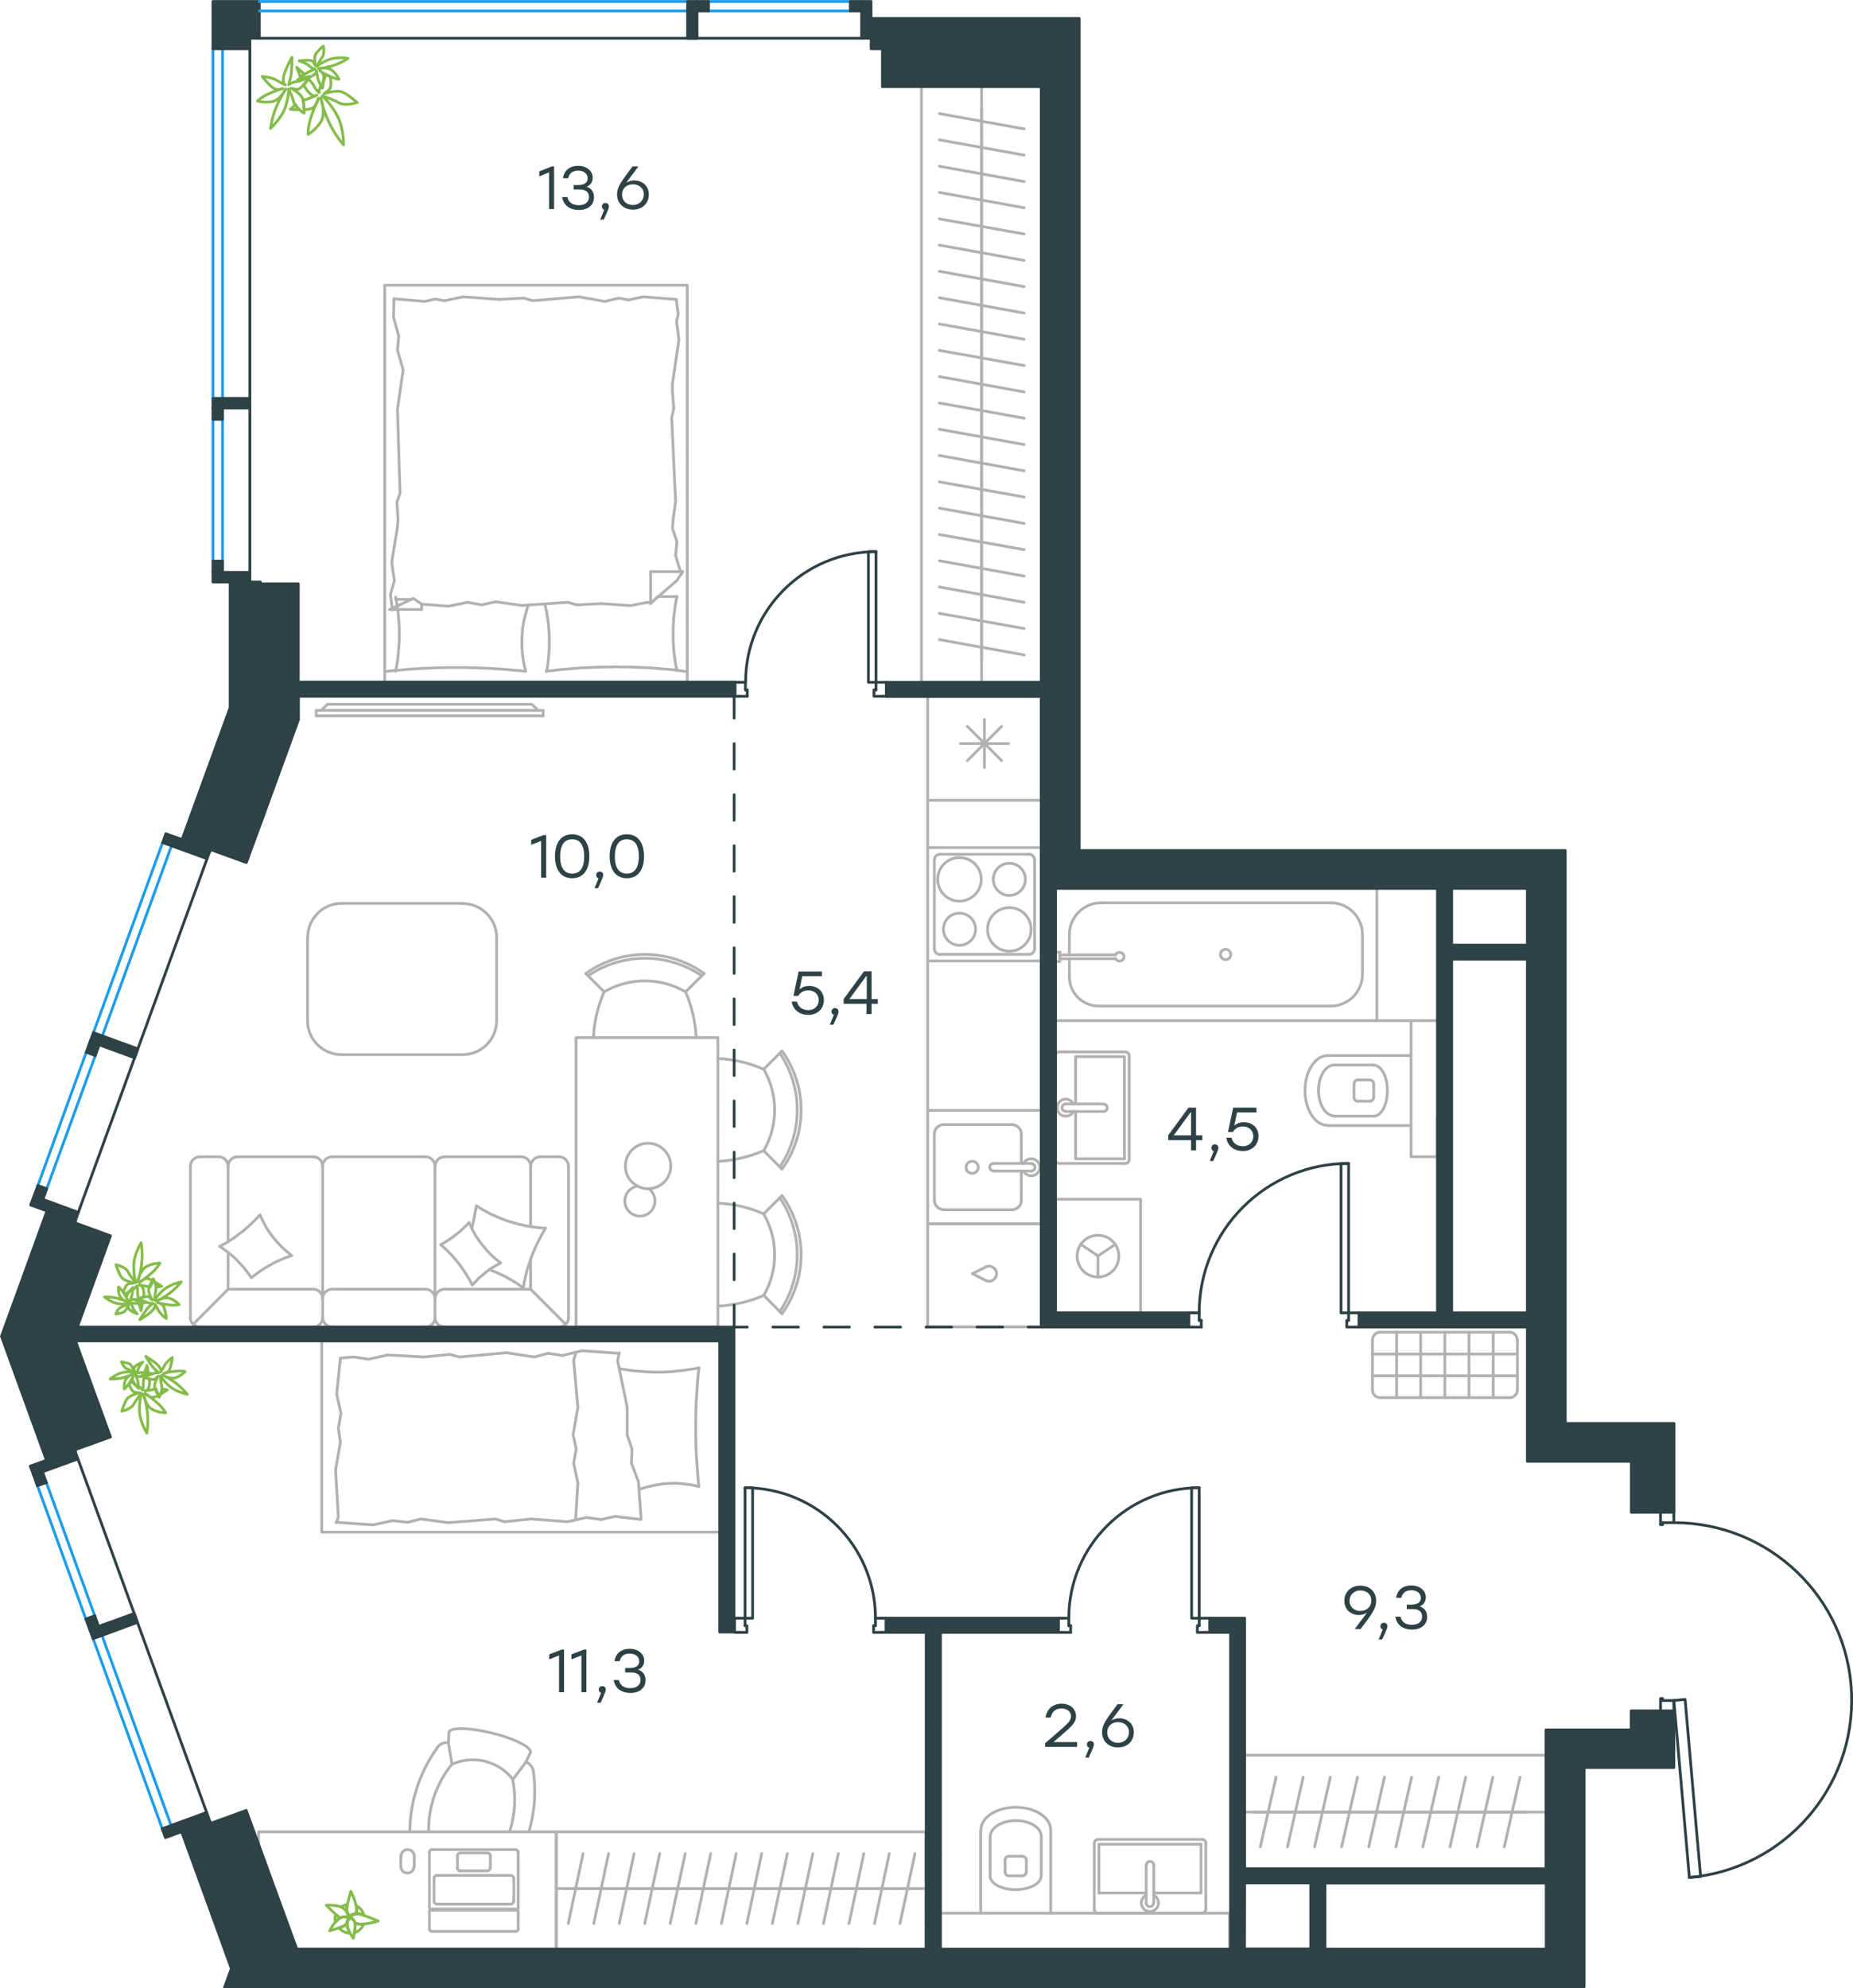 <?xml version="1.0" encoding="utf-8"?>
<!-- Generator: Adobe Illustrator 26.5.0, SVG Export Plug-In . SVG Version: 6.00 Build 0)  -->
<svg version="1.1" id="Слой_1" xmlns:xodm="http://www.corel.com/coreldraw/odm/2003"
	 xmlns="http://www.w3.org/2000/svg" xmlns:xlink="http://www.w3.org/1999/xlink" x="0px" y="0px" viewBox="0 0 1003.3 1076.5"
	 style="enable-background:new 0 0 1003.3 1076.5;" xml:space="preserve">
<style type="text/css">
	.st0{fill:none;stroke:#B2B1B0;stroke-width:1.5;stroke-linecap:round;stroke-linejoin:round;stroke-miterlimit:10;}
	.st1{fill:none;stroke:#84BC4A;stroke-width:1.5;stroke-linecap:round;stroke-linejoin:round;stroke-miterlimit:10;}
	.st2{fill:none;stroke:#2D4146;stroke-width:1.5;stroke-linecap:round;stroke-linejoin:round;stroke-miterlimit:10;}
	.st3{fill:none;stroke:#1D9CEB;stroke-width:1.5;stroke-linecap:round;stroke-linejoin:round;stroke-miterlimit:10;}
	
		.st4{fill-rule:evenodd;clip-rule:evenodd;fill:#2E4347;stroke:#2D4146;stroke-width:1.5;stroke-linecap:round;stroke-linejoin:round;stroke-miterlimit:10;}
	.st5{fill:#2D4146;}
</style>
<g id="Слой_x0020_1">
	<path class="st0" d="M185,489.1c-10.2,0-18.4,8.3-18.4,18.4"/>
	<path class="st0" d="M166.5,552.6c0,10.2,8.3,18.4,18.4,18.4"/>
	<path class="st0" d="M250.5,571c10.2,0,18.4-8.3,18.4-18.4"/>
	<path class="st0" d="M268.9,507.6c0-10.2-8.3-18.4-18.4-18.4"/>
	<line class="st0" x1="166.5" y1="552.6" x2="166.5" y2="507.6"/>
	<line class="st0" x1="185" y1="489.1" x2="250.5" y2="489.1"/>
	<line class="st0" x1="268.9" y1="507.6" x2="268.9" y2="552.6"/>
	<line class="st0" x1="250.5" y1="571" x2="185" y2="571"/>
	<line class="st0" x1="123.5" y1="698" x2="123.5" y2="678.1"/>
	<polyline class="st0" points="140.8,657.7 141.1,658.5 141.5,659.3 142.2,660.9 143.1,662.5 143.9,664.1 144.8,665.6 145.8,667 
		146.8,668.5 147.9,669.9 149,671.3 150.2,672.6 151.4,673.9 152.6,675.2 153.9,676.4 155.2,677.5 156.6,678.7 158,679.8 
		156.5,680.3 155,680.8 153.6,681.4 152.1,682 150.7,682.6 149.3,683.3 147.9,684 146.5,684.8 145.2,685.5 143.8,686.3 142.5,687.2 
		141.2,688 139.9,688.9 138.6,689.9 137.4,690.8 136.1,691.8 135.2,690.5 134.3,689.3 133.4,688.1 132.5,686.9 131.5,685.7 
		130.5,684.6 129.4,683.5 128.4,682.4 127.3,681.3 126.2,680.3 125,679.3 123.8,678.3 122.6,677.4 121.4,676.5 120.2,675.6 
		118.9,674.8 120.4,674 122,673.2 123.5,672.3 125,671.3 126.4,670.4 127.8,669.4 129.2,668.3 130.6,667.3 132,666.2 133.3,665 
		134.6,663.9 135.9,662.7 137.1,661.5 138.4,660.3 139.6,659 140.8,657.7 	"/>
	<line class="st0" x1="287.3" y1="698" x2="287.3" y2="682.1"/>
	<polyline class="st0" points="255.5,664.9 255.8,663.4 256.2,661.9 256.8,658.9 257.1,657.3 257.4,655.8 257.7,654.3 257.9,652.8 
		259,653.5 260,654.2 261.1,654.8 262.2,655.4 263.3,656 264.4,656.6 265.5,657.2 266.6,657.7 267.8,658.2 268.9,658.7 270,659.2 
		271.2,659.7 272.4,660.1 273.5,660.6 274.7,661 275.9,661.4 277.1,661.7 278.3,662.1 279.5,662.4 280.7,662.8 281.9,663 
		283.1,663.3 284.3,663.6 285.5,663.8 286.7,664 288,664.2 289.2,664.4 290.4,664.5 291.7,664.7 292.9,664.8 294.2,664.9 
		295.4,664.9 294.3,666.8 293.2,668.7 292.2,670.6 291.2,672.5 290.3,674.4 289.4,676.4 288.6,678.4 287.8,680.4 287.1,682.5 
		286.4,684.6 285.7,686.6 285.1,688.7 284.6,690.9 284.1,693 283.7,695.1 283.3,697.3 282.2,696.5 281.2,695.8 280.1,695 279,694.3 
		277.8,693.6 276.7,692.9 275.5,692.3 274.4,691.6 273.2,691 272,690.4 270.9,689.9 269.7,689.3 268.5,688.8 267.2,688.3 266,687.8 
		264.8,687.3 	"/>
	<polyline class="st0" points="254,661.9 254.3,662.7 254.7,663.5 255.4,665.1 256.3,666.7 257.1,668.2 258,669.7 259,671.1 
		260,672.6 261.1,674 262.2,675.3 263.3,676.7 264.5,677.9 265.7,679.2 267,680.4 268.3,681.6 269.7,682.7 271.1,683.8 270,684.4 
		268.9,684.9 267.9,685.6 266.8,686.2 265.8,686.9 264.8,687.5 263.8,688.3 262.8,689 261.9,689.8 261,690.6 260,691.4 259.1,692.2 
		258.3,693.1 257.4,694 256.5,694.9 255.7,695.8 254.9,694.2 254.1,692.7 253.2,691.2 252.3,689.7 251.3,688.2 250.3,686.8 
		249.3,685.3 248.3,684 247.2,682.6 246.1,681.3 244.9,679.9 243.7,678.7 242.5,677.4 241.2,676.2 239.9,675 238.6,673.9 
		239.7,673.3 240.7,672.7 241.8,672 242.8,671.4 243.8,670.7 244.8,670 245.8,669.3 246.8,668.5 247.7,667.8 248.7,667 249.6,666.2 
		250.5,665.4 251.4,664.5 252.3,663.7 253.1,662.8 254,661.9 	"/>
	<line class="st0" x1="123.5" y1="698" x2="104.6" y2="717"/>
	<line class="st0" x1="287.3" y1="698" x2="306.3" y2="717"/>
	<line class="st0" x1="240.7" y1="718.4" x2="302.7" y2="718.4"/>
	<line class="st0" x1="240.7" y1="698" x2="287.3" y2="698"/>
	<line class="st0" x1="169.6" y1="718.4" x2="108.2" y2="718.4"/>
	<line class="st0" x1="230.4" y1="718.4" x2="179.8" y2="718.4"/>
	<line class="st0" x1="179.8" y1="698" x2="230.4" y2="698"/>
	<line class="st0" x1="123.5" y1="698" x2="169.6" y2="698"/>
	<path class="st0" d="M169.6,718.5c2.8,0,5.1-2.3,5.1-5.1"/>
	<path class="st0" d="M174.7,713.3c0,2.8,2.3,5.1,5.1,5.1"/>
	<path class="st0" d="M230.4,718.5c2.8,0,5.1-2.3,5.1-5.1"/>
	<path class="st0" d="M235.5,713.3c0,2.8,2.3,5.1,5.1,5.1"/>
	<path class="st0" d="M174.7,703.1c0-2.8-2.3-5.1-5.1-5.1"/>
	<path class="st0" d="M179.8,698c-2.8,0-5.1,2.3-5.1,5.1"/>
	<path class="st0" d="M235.5,703.1c0-2.8-2.3-5.1-5.1-5.1"/>
	<path class="st0" d="M240.7,698c-2.8,0-5.1,2.3-5.1,5.1"/>
	<line class="st0" x1="169.6" y1="626.3" x2="128.6" y2="626.3"/>
	<line class="st0" x1="230.4" y1="626.3" x2="179.8" y2="626.3"/>
	<line class="st0" x1="282.2" y1="626.3" x2="240.7" y2="626.3"/>
	<path class="st0" d="M128.6,626.3c-2.8,0-5.1,2.3-5.1,5.1"/>
	<path class="st0" d="M174.7,631.4c0-2.8-2.3-5.1-5.1-5.1"/>
	<path class="st0" d="M179.8,626.3c-2.8,0-5.1,2.3-5.1,5.1"/>
	<path class="st0" d="M235.5,631.4c0-2.8-2.3-5.1-5.1-5.1"/>
	<path class="st0" d="M240.7,626.3c-2.8,0-5.1,2.3-5.1,5.1"/>
	<path class="st0" d="M287.3,631.4c0-2.8-2.3-5.1-5.1-5.1"/>
	<path class="st0" d="M123.5,631.4c0-2.8-2.3-5.1-5.1-5.1"/>
	<path class="st0" d="M108.2,626.3c-2.8,0-5.1,2.3-5.1,5.1"/>
	<path class="st0" d="M103,713.3c0,2.8,2.3,5.1,5.1,5.1"/>
	<path class="st0" d="M302.7,718.5c2.8,0,5.1-2.3,5.1-5.1"/>
	<path class="st0" d="M292.5,626.3c-2.8,0-5.1,2.3-5.1,5.1"/>
	<path class="st0" d="M307.8,631.4c0-2.8-2.3-5.1-5.1-5.1"/>
	<line class="st0" x1="174.7" y1="713.3" x2="174.7" y2="631.4"/>
	<line class="st0" x1="235.5" y1="713.3" x2="235.5" y2="631.4"/>
	<line class="st0" x1="103.1" y1="713.3" x2="103.1" y2="631.4"/>
	<line class="st0" x1="108.2" y1="626.3" x2="118.4" y2="626.3"/>
	<line class="st0" x1="123.5" y1="631.4" x2="123.5" y2="672.3"/>
	<line class="st0" x1="307.8" y1="713.3" x2="307.8" y2="631.4"/>
	<line class="st0" x1="302.7" y1="626.3" x2="292.5" y2="626.3"/>
	<line class="st0" x1="287.3" y1="631.4" x2="287.3" y2="664.1"/>
	<path class="st0" d="M380,528.3c-18.6-12.6-43-12.6-61.6,0"/>
	<path class="st0" d="M381.2,527.1c-19.1-13.8-44.9-13.8-64,0"/>
	<line class="st0" x1="371.2" y1="537" x2="381.2" y2="527.1"/>
	<line class="st0" x1="327.1" y1="537" x2="317.2" y2="527.1"/>
	<path class="st0" d="M371.2,537c-13.6-7.9-30.5-7.9-44.1,0"/>
	<path class="st0" d="M327.1,537c-3.4,7.8-5.4,16.2-5.8,24.8"/>
	<path class="st0" d="M377,561.8c-0.5-8.5-2.4-16.9-5.8-24.8"/>
	<path class="st0" d="M422.2,710.1c12.6-18.6,12.6-43,0-61.6"/>
	<path class="st0" d="M423.4,711.3c13.8-19.1,13.8-44.9,0-64"/>
	<line class="st0" x1="413.5" y1="701.3" x2="423.4" y2="711.3"/>
	<line class="st0" x1="413.5" y1="657.2" x2="423.4" y2="647.3"/>
	<path class="st0" d="M413.5,701.4c7.9-13.6,7.9-30.5,0-44.1"/>
	<path class="st0" d="M413.5,657.2c-7.8-3.4-16.2-5.4-24.8-5.8"/>
	<path class="st0" d="M388.7,707.2c8.5-0.5,16.9-2.4,24.8-5.8"/>
	<path class="st0" d="M345.1,642.2c-3.8,0.7-6.7,3.9-6.8,7.8c-0.1,3.9,2.5,7.3,6.3,8.2c3.8,0.9,7.7-1,9.3-4.6
		c1.6-3.5,0.5-7.7-2.6-10"/>
	<path class="st0" d="M350.9,643.6c6.8,0,12.3-5.5,12.3-12.3c0-6.8-5.5-12.3-12.3-12.3c-6.8,0-12.3,5.5-12.3,12.3
		C338.6,638.1,344.1,643.6,350.9,643.6"/>
	<path class="st0" d="M422.2,631.8c12.6-18.6,12.6-43,0-61.6"/>
	<path class="st0" d="M423.4,633c13.8-19.1,13.8-44.9,0-64"/>
	<line class="st0" x1="413.5" y1="623" x2="423.4" y2="633"/>
	<line class="st0" x1="413.5" y1="578.9" x2="423.4" y2="569"/>
	<path class="st0" d="M413.5,623c7.9-13.6,7.9-30.5,0-44.1"/>
	<path class="st0" d="M413.5,578.9c-7.8-3.4-16.2-5.4-24.8-5.8"/>
	<path class="st0" d="M388.7,628.8c8.5-0.5,16.9-2.4,24.8-5.8"/>
	<polyline class="st0" points="388.7,718.4 388.7,561.8 311.9,561.8 311.9,718.4 388.7,718.4 	"/>
	<path class="st1" d="M190.1,1038.1c0,0-2.1,0.7-2.1,3.8c0,3.1,3.3,7.5,3.3,7.5s1.4-6.6,1-8.2
		C192.1,1039.8,190.1,1038.1,190.1,1038.1z"/>
	<path class="st1" d="M188.7,1038.3c0,0,0.7-2.6-2.3-4.9c-3-2.3-9.7-1.9-9.7-1.9s5.6,5.9,7.3,6.6c0.2,0,0.3,0.2,0.5,0.2
		C186.4,1037.4,187.8,1037.7,188.7,1038.3L188.7,1038.3z"/>
	<path class="st1" d="M183.5,1043.8c1.4,1.6,3.6,2.8,5.9,2.8l0,0c-0.7-1.4-1.4-3-1.4-4.5c0-0.3,0-0.5,0-0.9
		c-0.3,0.5-0.5,0.9-0.9,1.2C186.6,1042.8,185,1043.3,183.5,1043.8L183.5,1043.8z M181.7,1036.7c-0.2,0.7-0.3,1.4-0.3,2.1
		c0,0.5,0.2,1.4,0.3,1.9c0.7-0.9,1.6-1.7,2.6-2.3l0,0c-0.2,0-0.3-0.2-0.5-0.2C183.5,1038.1,182.6,1037.4,181.7,1036.7L181.7,1036.7z
		 M192.1,1041.2c0,0.2,0,0.2,0.2,0.3c0.2,0.7-0.2,3-0.3,4.9c2.3-0.7,4-2.4,4.9-4.7c-1.2,0.2-2.6,0-3.6-0.2
		C192.8,1041.2,192.5,1041.2,192.1,1041.2L192.1,1041.2z M189,1039L189,1039L189,1039z M188.7,1037c0,0.2,0,0.2,0,0.3h0.2
		L188.7,1037z M188.1,1031.1c-1.2,0.2-2.4,0.7-3.5,1.4c0.5,0.3,1.2,0.5,1.7,0.9c0.5,0.5,1.2,0.9,1.4,1.4c0-0.2,0-0.3,0-0.5
		C187.8,1033.7,187.8,1032.5,188.1,1031.1z M197,1036.9c-0.5-2.3-2.1-4-4-5c0.2,0.9,0.2,1.7,0.2,2.4c0,0.7-0.2,1.4-0.3,1.7
		c0.3,0,0.7,0,1,0C194.4,1036,195.6,1036.3,197,1036.9L197,1036.9z"/>
	<path class="st1" d="M192.7,1036c0.2-0.5,0.3-1,0.3-1.7c0.3-4-3.1-10.3-3.1-10.3s-2.3,8.3-2.3,10.6c0,0.2,0,0.3,0,0.5
		c0.5,0.9,0.9,1.6,0.9,2.3l0.2,0.2C189.5,1036.9,191.3,1036.2,192.7,1036z"/>
	<path class="st1" d="M188.7,1038.3c0.3,0.2,0.5,0.3,0.5,0.3s0,0.2-0.2,0.3l0,0c0.5-0.5,1-0.7,1-0.7s1.7,1.4,2.3,3
		c0.3,0.2,0.5,0.2,0.7,0.3c4.3,1,11.8-1.4,11.8-1.4s-8.7-3.8-10.9-3.8c-1.7-0.2-4,1-4.9,1.4C188.7,1037.9,188.7,1038.3,188.7,1038.3
		z"/>
	<path class="st1" d="M189,1038.6c0,0-1.7-1.7-4.9-0.2c-3.1,1.6-5.6,7-5.6,7s7-2.1,8.3-3.1c0.3-0.3,0.7-0.7,0.9-1.2
		c0.2-1,0.5-1.7,0.9-2.3C189,1038.6,189,1038.6,189,1038.6L189,1038.6z"/>
	<path class="st1" d="M177.4,36.7c0-0.2,0.2-0.6,0.2-0.6h0.2c0,0.2,0.2,0.4,0.2,0.8C177.6,36.7,177.6,36.7,177.4,36.7z M162.6,41.5
		c-1-2.7-1.9-5-1.9-5s1.9,1.7,4,3.5C164.1,40.5,163.2,41.1,162.6,41.5L162.6,41.5z M163.4,43.4c-0.2-0.2-0.2-0.6-0.4-0.8
		c0.8-0.2,2.1-0.6,3.1-0.8l0.2,0.2C165.7,42.3,164.7,43,163.4,43.4L163.4,43.4z M162.4,59.4c-2.7,0-5.2-0.2-5.2-0.2s1.2-1.2,2.9-2.5
		C160.7,57.9,161.3,58.8,162.4,59.4z M174.5,51.9c0,0,3.3,2.7,7.5,9.6c4.2,6.9,4,16.9,4,16.9s-4.6-5-8.1-12.7
		c-3.5-7.7-4.2-12.7-4.2-12.7s2.7,7.7,0.4,12.3c-2.5,4.6-7.3,7.5-7.3,7.5s-0.2-3.1,1.2-8.1c1.5-5,4.4-11.5,4.4-11.5s-0.8,4.6-4,5.6
		c-0.8,0.2-2.3,0.6-3.7,0.6c-0.2-1.5-0.2-3.5-0.6-5c0.2-0.2,0.6-0.2,0.6-0.2c3.3-1,6.9-2.7,6.9-2.7s-1.7,1.7-4.6-1.7
		c-0.8-0.8-1.7-2.3-2.5-3.7c0.8-1,1.9-2.5,2.5-3.3c1.5,1.5,2.7,2.9,3.1,4c1.7,2.9,2.7,3.3,2.7,3.3s-0.2-1.5,0.8-3.3
		c0.4,0.6,0.6,0.8,0.6,0.8s0.2-1.2,0.6-2.9c0.6-1.2,1.2-2.7,1.7-4.4c0.6,0.4,1.2,0.6,2.1,1l0.2,0.2c0.6,2.9,0.6,6-0.6,7.1l-2.7,2.1
		c0,0,7.1-2.3,10-0.8c2.9,1.2,7.9,5.6,7.9,5.6s-6.2,2.1-9.8,0.2C179.9,53.6,174.5,51.9,174.5,51.9z"/>
	<path class="st1" d="M156.3,48.2c0,0,0.2,3.3-1.7,9.6c-2.1,6.2-8.1,11.7-8.1,11.7s0.6-5.8,3.3-12.1c2.7-6.2,5-9.2,5-9.2
		s-2.7,5.4-6.9,6.7c-4.2,1-8.5-0.2-8.5-0.2s1.7-1.9,5.6-3.7c4-1.9,8.1-3.1,8.1-3.1s-2.1,1.2-4.4,0.2c-2.5-1.2-6.7-6.7-6.7-6.7
		s5,0.4,7.5,1.9c2.5,1.5,5,2.7,5,2.7s-1.5-0.2-1-4c0.4-3.7,4.6-11,4.6-11s0,8.7-0.8,11.2c-0.8,2.5-1,3.7-1,3.7s1.7-1.5,4.4-1.7
		c2.1-0.2,4.6-1.9,6.2-2.7c0.2-0.2,0.6-0.2,0.6-0.2c-0.8,1.5-4.6,7.7-7.1,7.1l-2.7-0.6c0,0,5.4,3.1,6.2,5.6c0.8,2.5,0.8,7.9,0.8,7.9
		s-4.6-2.7-5.6-5.8C158.4,52.1,156.3,48.2,156.3,48.2L156.3,48.2z"/>
	<path class="st1" d="M171.6,35.9c0,0,1.7-1.7,6.2-3.5c4.6-1.9,10.6-0.8,10.6-0.8s-3.5,2.5-8.3,4c-5,1.5-7.7,1.5-7.7,1.5
		s4.4-1,7.1,0.8c2.7,1.9,4,5,4,5s-1.9-0.2-4.8-1.5c-2.9-1.2-5.6-3.1-5.6-3.1s1.7,0.6,2.1,2.5c0.4,1.9-0.6,6.9-0.6,6.9
		s-2.1-3.1-2.5-5.2c-0.4-2.1-0.8-4.2-0.8-4.2s0.6,0.8-1.7,2.5c-2.3,1.7-8.5,2.5-8.5,2.5s5-4.2,6.9-4.8c1.9-0.6,2.5-1.2,2.5-1.2
		s-1.7-0.2-3.1-1.7C165.7,34,162,33,162,33s6.7-1.2,7.7,0.6l1,1.9c0,0-0.8-4.6,0.2-6.2c1-1.7,4.2-4.4,4.2-4.4s0.8,4-0.6,6
		C173,33,171.6,35.9,171.6,35.9L171.6,35.9z"/>
	<path class="st1" d="M65.7,703.1c-0.1,0.1-0.4,0.3-0.4,0.3l-0.1-0.1c0.1-0.1,0-0.3,0.2-0.6C65.6,703,65.6,703,65.7,703.1z
		 M77.1,705.7c-0.4,2.1-0.7,3.9-0.7,3.9s-0.6-1.8-1.2-3.8C75.8,705.9,76.6,705.8,77.1,705.7L77.1,705.7z M77.3,704.2
		c0.1,0.2-0.1,0.5-0.1,0.7c-0.6-0.2-1.6-0.4-2.3-0.7l-0.1-0.2C75.4,704,76.4,704,77.3,704.2z M84.2,694.3c1.7,1,3.3,2.1,3.3,2.1
		s-1.3,0.3-2.8,0.5C84.7,695.9,84.6,695.1,84.2,694.3L84.2,694.3z M73.5,694.4c0,0-1.1-3-1.1-9.1c0-6,4-12.4,4-12.4s1,5,0.3,11.3
		c-0.7,6.3-2.2,9.8-2.2,9.8s1.2-6,4.5-8.1c3.4-2,7.6-2,7.6-2s-1.1,2.1-3.9,4.8c-2.9,2.7-7.2,5.7-7.2,5.7s2.3-2.6,4.7-2.1
		c0.6,0.2,1.7,0.5,2.7,1c-0.4,1-1.2,2.4-1.5,3.5c-0.2,0.1-0.5-0.1-0.5-0.1c-2.6-0.6-5.5-0.9-5.5-0.9s1.7-0.4,2.3,2.8
		c0.2,0.9,0.2,2.1,0.2,3.4c-0.9,0.4-2.2,0.9-2.9,1.2c-0.4-1.5-0.6-2.9-0.5-3.8c0.1-2.5-0.5-3.2-0.5-3.2s-0.4,1-1.8,1.8
		c0-0.6-0.1-0.8-0.1-0.8s-0.6,0.7-1.5,1.6c-0.9,0.6-1.9,1.3-2.8,2.2c-0.2-0.5-0.6-0.9-0.9-1.5l-0.1-0.2c0.7-2.1,1.9-4.1,3.1-4.3
		l2.6-0.3c0,0-5.5-1.3-6.8-3.3c-1.4-1.9-2.9-6.7-2.9-6.7s4.8,1.1,6.4,3.6C70.6,691.3,73.5,694.4,73.5,694.4L73.5,694.4z"/>
	<path class="st1" d="M83.7,703.9c0,0,1.2-2.2,4.8-5.5c3.8-3.2,9.7-4.4,9.7-4.4s-2.7,3.5-6.8,6.5c-4.2,3-6.8,4-6.8,4s3.8-2.4,7-1.6
		c3.1,0.9,5.4,3.4,5.4,3.4s-1.8,0.6-5.1,0.2c-3.3-0.3-6.4-1.1-6.4-1.1s1.8,0,2.9,1.6c1.1,1.8,1.7,6.9,1.7,6.9s-3.1-2.2-4.1-4.1
		c-1-1.9-2.2-3.7-2.2-3.7s0.9,0.7-0.9,3c-1.7,2.3-7.2,5.4-7.2,5.4s3.4-5.6,4.9-6.9c1.5-1.3,2.1-2,2.1-2s-1.6,0.3-3.5-0.6
		c-1.4-0.7-3.7-0.6-5.1-0.7c-0.2,0.1-0.5-0.1-0.5-0.1c1.1-0.6,5.9-3.2,7.3-1.8l1.5,1.4c0,0-2.3-4.1-1.9-6c0.4-1.9,2.5-5.4,2.5-5.4
		s1.9,3.5,1.4,5.9C83.9,700.5,83.7,703.9,83.7,703.9L83.7,703.9z"/>
	<path class="st1" d="M69.2,705.9c0,0-1.7,0.4-5.4-0.1c-3.7-0.6-7.2-3.6-7.2-3.6s3.2-0.2,6.9,0.7c3.8,1,5.5,2,5.5,2s-3.2-1-4.2-3.3
		c-1-2.3-0.6-4.8-0.6-4.8s1.1,0.9,2.5,2.8c1.4,1.9,2.4,4.2,2.4,4.2s-0.8-1-0.4-2.4c0.5-1.4,3.1-4.2,3.1-4.2s0.1,2.8-0.4,4.3
		c-0.5,1.5-1.1,3-1.1,3s-0.1-0.8,2-1c2.1-0.2,6.5,1.7,6.5,1.7s-4.8,0.8-6.3,0.4c-1.5-0.3-2.1-0.2-2.1-0.2s1,0.8,1.4,2.3
		c0.4,1.5,2.4,3.6,2.4,3.6s-4.8-1.8-4.7-3.4l0.1-1.6c0,0-1.2,3.3-2.5,4c-1.3,0.7-4.4,1.2-4.4,1.2s1-2.9,2.7-3.7
		C67.1,707.2,69.2,705.9,69.2,705.9z"/>
	<polyline class="st0" points="378.4,740.6 375.8,741.1 373.1,741.5 370.4,741.9 367.7,742.2 365,742.5 363.6,742.6 362.3,742.7 
		360.9,742.8 359.6,742.9 358.3,742.9 356.9,742.9 355.5,742.9 354.1,742.9 351.3,742.8 349.9,742.7 348.5,742.6 347.1,742.5 
		345.7,742.4 344.4,742.3 343,742.2 341.7,742 340.4,741.8 339.1,741.6 337.9,741.4 336.7,741.2 335.5,740.9 	"/>
	<polyline class="st0" points="346.1,806.4 347.2,806 348.4,805.6 349.5,805.3 350.7,805 351.8,804.7 353,804.4 354.1,804.2 
		355.3,804 356.4,803.8 357.6,803.6 358.8,803.4 359.9,803.3 361.1,803.2 362.3,803.2 363.5,803.1 364.7,803.1 366.4,803.1 
		368.2,803.2 370,803.4 371.7,803.6 373.4,803.8 375.1,804.1 376.8,804.5 377.6,804.7 378.4,804.9 378,800.9 377.7,796.9 377.4,793 
		377.1,789 376.9,784.9 376.8,780.9 376.7,776.8 376.7,772.8 376.7,768.8 376.8,764.8 376.9,760.7 377.1,756.7 377.4,752.7 
		377.6,748.7 378,744.6 378.4,740.6 	"/>
	<polyline class="st0" points="341.9,792.2 345.7,802.3 347.1,821.9 	"/>
	<polyline class="st0" points="335.3,732.4 334.4,736.7 339.6,762 	"/>
	<polyline class="st0" points="339.6,762 339.6,777 342.2,784.5 341.9,792.2 	"/>
	<polyline class="st0" points="347.1,822.7 333,821 325.5,822.7 	"/>
	<polyline class="st0" points="184.6,765.2 182.3,754.8 184.3,735.3 	"/>
	<polyline class="st0" points="182,824.4 183.2,821.6 181.7,795.7 	"/>
	<polyline class="st0" points="181.7,795.7 184.3,781 183.2,773.3 184.6,765.2 	"/>
	<polyline class="st0" points="199.6,735.9 209.9,733.6 229.5,734.7 	"/>
	<polyline class="st0" points="184.3,735.3 191.5,734.7 199.6,735.9 	"/>
	<polyline class="st0" points="304.5,733.9 315.2,731.3 334.7,732.7 	"/>
	<polyline class="st0" points="243.6,733.3 248.8,734.7 274.3,732.4 	"/>
	<polyline class="st0" points="274.3,732.4 289.3,734.7 296.8,732.7 304.5,733.9 	"/>
	<line class="st0" x1="229.5" y1="734.7" x2="243.6" y2="733.3"/>
	<polyline class="st0" points="325.5,822.7 317.5,821.6 307.4,823.9 287.6,822.4 	"/>
	<polyline class="st0" points="212.5,823.3 201.9,825.6 182.3,824.2 	"/>
	<polyline class="st0" points="273.2,823.9 268.3,822.4 242.7,824.4 	"/>
	<polyline class="st0" points="242.7,824.4 228,822.4 220.6,824.2 212.5,823.3 	"/>
	<line class="st0" x1="287.6" y1="822.4" x2="273.2" y2="823.9"/>
	<polyline class="st0" points="310.6,792.2 312.9,802.9 311.7,822.4 	"/>
	<polyline class="st0" points="311.7,733 310.6,736.4 312.9,762 	"/>
	<polyline class="st0" points="312.9,762 310.3,776.7 312,784.5 310.6,792.2 	"/>
	<polyline class="st0" points="390.2,829.5 174.2,829.5 174.2,726.1 390.2,726.1 390.2,829.5 	"/>
	<path class="st0" d="M275.9,991.8c3-9.2,3.6-18.9,1.7-28.4"/>
	<path class="st0" d="M288.8,959.1c-0.3-2.3-1.9-4.3-4.1-5.2"/>
	<path class="st0" d="M286.4,991.8c3.1-10.6,3.9-21.7,2.4-32.7"/>
	<path class="st0" d="M242.8,943.5c-2.3-0.3-4.6,0.7-6,2.6"/>
	<path class="st0" d="M236.8,946.2c-9.6,13.3-14.8,29.2-14.9,45.6"/>
	<path class="st0" d="M244.7,955.2c-8.4,10.3-12.9,23.3-12.6,36.6"/>
	<path class="st0" d="M287.2,948.8c0.7-2.8-8.6-7.5-20.8-10.5c-12.2-3-22.6-3.2-23.3-0.5"/>
	<line class="st0" x1="284.8" y1="954" x2="287.2" y2="948.8"/>
	<polyline class="st0" points="244.7,955.2 242.8,943.5 243.1,937.8 	"/>
	<line class="st0" x1="277.7" y1="963.4" x2="284.8" y2="954"/>
	<path class="st0" d="M277.7,963.4c-7.8-10-21.4-13.4-33-8.2"/>
	<path class="st0" d="M224.3,1005c0-2-1.6-3.6-3.6-3.6c-2,0-3.6,1.6-3.6,3.6"/>
	<path class="st0" d="M217,1010.5c0,2,1.6,3.6,3.6,3.6c2,0,3.6-1.6,3.6-3.6"/>
	<line class="st0" x1="232.5" y1="1032.7" x2="232.5" y2="1002.8"/>
	<line class="st0" x1="280.6" y1="1032.7" x2="280.6" y2="1002.8"/>
	<line class="st0" x1="232.5" y1="1044.3" x2="232.5" y2="1035"/>
	<line class="st0" x1="280.6" y1="1044.3" x2="280.6" y2="1035"/>
	<path class="st0" d="M233.9,1033.6c-0.8,0-1.4,0.6-1.4,1.4"/>
	<path class="st0" d="M280.6,1035.1c0-0.8-0.6-1.4-1.4-1.4"/>
	<path class="st0" d="M232.5,1044.3c0,0.8,0.6,1.4,1.4,1.4"/>
	<path class="st0" d="M279.1,1045.7c0.4,0,0.8-0.1,1.1-0.4c0.3-0.3,0.5-0.7,0.5-1.1"/>
	<line class="st0" x1="233.9" y1="1033.6" x2="279.2" y2="1033.6"/>
	<line class="st0" x1="279.1" y1="1045.7" x2="233.9" y2="1045.7"/>
	<line class="st0" x1="217" y1="1010.5" x2="217" y2="1005"/>
	<line class="st0" x1="224.3" y1="1005" x2="224.3" y2="1010.5"/>
	<path class="st0" d="M249.2,1003.2c-0.8,0-1.5,0.7-1.5,1.5"/>
	<path class="st0" d="M247.6,1011.4c0,0.8,0.7,1.5,1.5,1.5"/>
	<path class="st0" d="M263.9,1012.9c0.8,0,1.5-0.7,1.5-1.5"/>
	<path class="st0" d="M265.5,1004.7c0-0.8-0.7-1.5-1.5-1.5"/>
	<line class="st0" x1="247.7" y1="1011.3" x2="247.7" y2="1004.7"/>
	<line class="st0" x1="249.2" y1="1003.2" x2="263.9" y2="1003.2"/>
	<line class="st0" x1="265.5" y1="1004.7" x2="265.5" y2="1011.3"/>
	<line class="st0" x1="263.9" y1="1012.9" x2="249.2" y2="1012.9"/>
	<path class="st0" d="M236.5,1015.4c-0.8,0-1.5,0.7-1.5,1.5"/>
	<path class="st0" d="M235,1029.4c0,0.8,0.7,1.5,1.5,1.5"/>
	<path class="st0" d="M276.6,1030.9c0.8,0,1.5-0.7,1.5-1.5"/>
	<path class="st0" d="M278.2,1017c0-0.8-0.7-1.5-1.5-1.5"/>
	<line class="st0" x1="235" y1="1029.4" x2="235" y2="1017"/>
	<line class="st0" x1="236.5" y1="1015.4" x2="276.6" y2="1015.4"/>
	<line class="st0" x1="278.2" y1="1017" x2="278.2" y2="1029.4"/>
	<line class="st0" x1="276.6" y1="1030.9" x2="236.5" y2="1030.9"/>
	<path class="st0" d="M233.9,1001.4c-0.8,0-1.4,0.6-1.4,1.4"/>
	<path class="st0" d="M280.6,1002.9c0-0.8-0.6-1.4-1.4-1.4"/>
	<path class="st0" d="M232.5,1032.8c0,0.8,0.6,1.4,1.4,1.4"/>
	<path class="st0" d="M279.1,1034.2c0.4,0,0.8-0.1,1.1-0.4c0.3-0.3,0.5-0.7,0.5-1.1"/>
	<line class="st0" x1="233.9" y1="1001.4" x2="279.2" y2="1001.4"/>
	<line class="st0" x1="279.1" y1="1034.2" x2="233.9" y2="1034.2"/>
	<polyline class="st0" points="140,1055.3 140,991.8 301.2,991.8 301.2,1055.3 140,1055.3 	"/>
	<line class="st0" x1="501.2" y1="1041.4" x2="509.2" y2="1003.6"/>
	<line class="st0" x1="498.3" y1="1022.5" x2="484.4" y2="1022.5"/>
	<line class="st0" x1="487.3" y1="1041.4" x2="495.4" y2="1003.6"/>
	<line class="st0" x1="484.4" y1="1022.5" x2="470.6" y2="1022.5"/>
	<line class="st0" x1="473.5" y1="1041.4" x2="481.5" y2="1003.6"/>
	<line class="st0" x1="470.6" y1="1022.5" x2="456.8" y2="1022.5"/>
	<line class="st0" x1="459.7" y1="1041.4" x2="467.7" y2="1003.6"/>
	<line class="st0" x1="456.8" y1="1022.5" x2="443" y2="1022.5"/>
	<line class="st0" x1="445.9" y1="1041.4" x2="453.9" y2="1003.6"/>
	<line class="st0" x1="443" y1="1022.5" x2="429.2" y2="1022.5"/>
	<line class="st0" x1="432" y1="1041.4" x2="440.1" y2="1003.6"/>
	<line class="st0" x1="429.2" y1="1022.5" x2="415.3" y2="1022.5"/>
	<line class="st0" x1="418.2" y1="1041.4" x2="426.3" y2="1003.6"/>
	<line class="st0" x1="415.3" y1="1022.5" x2="401.5" y2="1022.5"/>
	<line class="st0" x1="404.4" y1="1041.4" x2="412.4" y2="1003.6"/>
	<line class="st0" x1="401.5" y1="1022.5" x2="387.7" y2="1022.5"/>
	<line class="st0" x1="390.6" y1="1041.4" x2="398.6" y2="1003.6"/>
	<line class="st0" x1="501.4" y1="1022.5" x2="301.2" y2="1022.5"/>
	<line class="st0" x1="387.7" y1="1022.5" x2="373.9" y2="1022.5"/>
	<line class="st0" x1="376.8" y1="1041.4" x2="384.8" y2="1003.6"/>
	<line class="st0" x1="373.9" y1="1022.5" x2="360" y2="1022.5"/>
	<line class="st0" x1="362.9" y1="1041.4" x2="371" y2="1003.6"/>
	<line class="st0" x1="360" y1="1022.5" x2="346.2" y2="1022.5"/>
	<line class="st0" x1="349.1" y1="1041.4" x2="357.2" y2="1003.6"/>
	<line class="st0" x1="346.2" y1="1022.5" x2="332.4" y2="1022.5"/>
	<line class="st0" x1="335.3" y1="1041.4" x2="343.3" y2="1003.6"/>
	<line class="st0" x1="332.4" y1="1022.5" x2="318.6" y2="1022.5"/>
	<line class="st0" x1="321.5" y1="1041.4" x2="329.5" y2="1003.6"/>
	<line class="st0" x1="318.6" y1="1022.5" x2="304.8" y2="1022.5"/>
	<line class="st0" x1="307.7" y1="1041.4" x2="315.7" y2="1003.6"/>
	<polyline class="st0" points="465.1,1055.3 301.2,1055.3 301.2,991.8 501.4,991.8 501.4,1054.8 	"/>
	<line class="st0" x1="523.8" y1="411.8" x2="542.3" y2="393.3"/>
	<line class="st0" x1="542.3" y1="411.8" x2="523.8" y2="393.3"/>
	<line class="st0" x1="520" y1="402.6" x2="546.1" y2="402.6"/>
	<line class="st0" x1="533" y1="415.6" x2="533" y2="389.5"/>
	<polyline class="st0" points="502.3,371.9 563.7,371.9 563.7,433.3 502.3,433.3 502.3,371.9 	"/>
	<path class="st0" d="M533.8,693.3c1.7,0.8,3.7,0.3,4.9-1.2c1.2-1.5,1.2-3.6,0-5c-1.2-1.5-3.2-2-4.9-1.2"/>
	<polyline class="st0" points="533.8,685.9 526.5,689.6 533.8,693.3 	"/>
	<polyline class="st0" points="502.3,662.6 563.7,662.6 563.7,718.4 502.3,718.4 502.3,662.6 	"/>
	<line class="st0" x1="553" y1="649.8" x2="553" y2="634"/>
	<path class="st0" d="M526.4,635.3c1.8,0,3.3-1.5,3.3-3.3c0-1.8-1.5-3.3-3.3-3.3c-1.8,0-3.3,1.5-3.3,3.3
		C523,633.8,524.5,635.3,526.4,635.3"/>
	<path class="st0" d="M537.9,629.9c-1.1,0-2,0.9-2,2c0,1.1,0.9,2,2,2"/>
	<line class="st0" x1="558.4" y1="634" x2="537.9" y2="634"/>
	<path class="st0" d="M558.4,634c1.1,0,2-0.9,2-2c0-1.1-0.9-2-2-2"/>
	<line class="st0" x1="558.4" y1="629.9" x2="537.9" y2="629.9"/>
	<path class="st0" d="M554.2,634c1,1.9,3.1,3,5.2,2.5c2.1-0.5,3.6-2.4,3.6-4.5s-1.5-4.1-3.6-4.5c-2.1-0.5-4.3,0.5-5.2,2.5"/>
	<path class="st0" d="M547.9,655c2.8,0,5.1-2.3,5.1-5.1"/>
	<path class="st0" d="M553,614c0-2.8-2.3-5.1-5.1-5.1"/>
	<path class="st0" d="M505.9,649.8c0,2.8,2.3,5.1,5.1,5.1"/>
	<path class="st0" d="M511,608.9c-2.8,0-5.1,2.3-5.1,5.1"/>
	<line class="st0" x1="547.9" y1="655" x2="511" y2="655"/>
	<line class="st0" x1="505.9" y1="649.8" x2="505.9" y2="614"/>
	<line class="st0" x1="511" y1="608.9" x2="547.9" y2="608.9"/>
	<line class="st0" x1="553" y1="614" x2="553" y2="629.9"/>
	<polyline class="st0" points="563.7,662.6 502.3,662.6 502.3,601.2 563.7,601.2 563.7,662.6 	"/>
	<path class="st0" d="M546.5,491.4c-6.5,0-11.8,5.3-11.8,11.8c0,6.5,5.3,11.8,11.8,11.8c6.5,0,11.8-5.3,11.8-11.8
		C558.3,496.6,553,491.4,546.5,491.4"/>
	<path class="st0" d="M546.5,467.4c-4.8,0-8.7,3.9-8.7,8.7c0,4.8,3.9,8.7,8.7,8.7c4.8,0,8.7-3.9,8.7-8.7
		C555.2,471.3,551.3,467.4,546.5,467.4"/>
	<path class="st0" d="M519.5,464.3c-6.5,0-11.8,5.3-11.8,11.8c0,6.5,5.3,11.8,11.8,11.8c6.5,0,11.8-5.3,11.8-11.8
		C531.3,469.6,526,464.3,519.5,464.3"/>
	<path class="st0" d="M519.5,494.4c-4.8,0-8.7,3.9-8.7,8.7c0,4.8,3.9,8.7,8.7,8.7c4.8,0,8.7-3.9,8.7-8.7
		C528.2,498.3,524.3,494.4,519.5,494.4"/>
	<path class="st0" d="M560.1,465.5c0-1.7-1.4-3.1-3.1-3.1"/>
	<path class="st0" d="M557.1,516.7c1.7,0,3.1-1.4,3.1-3.1"/>
	<path class="st0" d="M509,462.5c-1.7,0-3.1,1.4-3.1,3.1"/>
	<path class="st0" d="M505.9,513.7c0,1.7,1.4,3.1,3.1,3.1"/>
	<line class="st0" x1="560.2" y1="465.5" x2="560.2" y2="513.7"/>
	<line class="st0" x1="509" y1="462.5" x2="557.1" y2="462.5"/>
	<line class="st0" x1="505.9" y1="513.7" x2="505.9" y2="465.5"/>
	<line class="st0" x1="557.1" y1="516.7" x2="509" y2="516.7"/>
	<polyline class="st0" points="502.3,458.9 563.7,458.9 563.7,520.3 502.3,520.3 502.3,458.9 	"/>
	<line class="st0" x1="502.3" y1="601.2" x2="502.3" y2="520.3"/>
	<line class="st0" x1="502.3" y1="458.9" x2="502.3" y2="433.3"/>
	<line class="st0" x1="563.7" y1="601.2" x2="563.7" y2="520.3"/>
	<line class="st0" x1="563.7" y1="458.9" x2="563.7" y2="433.3"/>
	<line class="st0" x1="531.5" y1="58.5" x2="531.5" y2="72.8"/>
	<line class="st0" x1="554.5" y1="69.8" x2="508.6" y2="61.5"/>
	<line class="st0" x1="531.5" y1="72.8" x2="531.5" y2="87"/>
	<line class="st0" x1="554.5" y1="84" x2="508.6" y2="75.7"/>
	<line class="st0" x1="531.5" y1="87" x2="531.5" y2="101.2"/>
	<line class="st0" x1="554.5" y1="98.3" x2="508.6" y2="90"/>
	<line class="st0" x1="531.5" y1="101.2" x2="531.5" y2="115.5"/>
	<line class="st0" x1="554.5" y1="112.5" x2="508.6" y2="104.2"/>
	<line class="st0" x1="531.5" y1="115.5" x2="531.5" y2="129.7"/>
	<line class="st0" x1="554.5" y1="126.7" x2="508.6" y2="118.5"/>
	<line class="st0" x1="531.5" y1="129.7" x2="531.5" y2="144"/>
	<line class="st0" x1="554.5" y1="141" x2="508.6" y2="132.7"/>
	<line class="st0" x1="531.5" y1="144" x2="531.5" y2="158.2"/>
	<line class="st0" x1="554.5" y1="155.2" x2="508.6" y2="146.9"/>
	<line class="st0" x1="531.5" y1="158.2" x2="531.5" y2="172.4"/>
	<line class="st0" x1="554.5" y1="169.5" x2="508.6" y2="161.2"/>
	<line class="st0" x1="531.5" y1="172.4" x2="531.5" y2="186.7"/>
	<line class="st0" x1="554.5" y1="183.7" x2="508.6" y2="175.4"/>
	<line class="st0" x1="531.5" y1="186.7" x2="531.5" y2="200.9"/>
	<line class="st0" x1="554.5" y1="197.9" x2="508.6" y2="189.7"/>
	<line class="st0" x1="531.5" y1="200.9" x2="531.5" y2="215.2"/>
	<line class="st0" x1="554.5" y1="212.2" x2="508.6" y2="203.9"/>
	<line class="st0" x1="531.5" y1="215.2" x2="531.5" y2="229.4"/>
	<line class="st0" x1="554.5" y1="226.4" x2="508.6" y2="218.2"/>
	<line class="st0" x1="531.5" y1="229.4" x2="531.5" y2="243.6"/>
	<line class="st0" x1="554.5" y1="240.7" x2="508.6" y2="232.4"/>
	<line class="st0" x1="531.5" y1="243.6" x2="531.5" y2="257.9"/>
	<line class="st0" x1="554.5" y1="254.9" x2="508.6" y2="246.6"/>
	<line class="st0" x1="531.5" y1="257.9" x2="531.5" y2="272.1"/>
	<line class="st0" x1="554.5" y1="269.1" x2="508.6" y2="260.9"/>
	<line class="st0" x1="531.5" y1="44.5" x2="531.5" y2="369.4"/>
	<line class="st0" x1="531.5" y1="272.1" x2="531.5" y2="286.4"/>
	<line class="st0" x1="554.5" y1="283.4" x2="508.6" y2="275.1"/>
	<line class="st0" x1="531.5" y1="286.4" x2="531.5" y2="300.6"/>
	<line class="st0" x1="554.5" y1="297.6" x2="508.6" y2="289.4"/>
	<line class="st0" x1="531.5" y1="300.6" x2="531.5" y2="314.9"/>
	<line class="st0" x1="554.5" y1="311.9" x2="508.6" y2="303.6"/>
	<line class="st0" x1="531.5" y1="314.9" x2="531.5" y2="329.1"/>
	<line class="st0" x1="554.5" y1="326.1" x2="508.6" y2="317.8"/>
	<line class="st0" x1="531.5" y1="329.1" x2="531.5" y2="343.3"/>
	<line class="st0" x1="554.5" y1="340.3" x2="508.6" y2="332.1"/>
	<line class="st0" x1="531.5" y1="343.3" x2="531.5" y2="357.6"/>
	<line class="st0" x1="554.5" y1="354.6" x2="508.6" y2="346.3"/>
	<polyline class="st0" points="563.7,369.4 498.9,369.4 498.9,44.5 563.7,44.5 	"/>
	<line class="st0" x1="369.3" y1="309.5" x2="368.9" y2="310.9"/>
	<polyline class="st0" points="325.8,326.8 341.4,327.9 350.6,326.1 352.3,326.5 	"/>
	<polyline class="st0" points="228.3,327.1 242.8,328.2 253.2,326.1 	"/>
	<polyline class="st0" points="282.6,327.8 307.5,326.1 312.3,327.5 	"/>
	<polyline class="st0" points="253.2,326.1 260.8,327.5 268.4,325.8 282.6,327.8 	"/>
	<line class="st0" x1="312.3" y1="327.5" x2="325.8" y2="326.8"/>
	<polyline class="st0" points="366.5,323 366.3,324.2 366,325.5 365.8,326.7 365.6,328 365.4,329.2 365.3,330.5 365.1,331.8 
		365,333 364.8,334.3 364.7,335.6 364.7,336.8 364.6,338.1 364.5,339.3 364.5,340.6 364.5,341.8 364.5,343.1 364.5,344.4 
		364.5,345.6 364.5,346.9 364.6,348.2 364.7,349.5 364.7,350.7 364.8,352 365,353.2 365.1,354.5 365.3,355.7 365.4,357 365.6,358.2 
		365.8,359.4 366,360.7 366.3,361.9 366.5,363.1 	"/>
	<polyline class="st0" points="371.1,363.5 368.8,363.2 366.5,362.9 364.1,362.6 361.8,362.4 359.4,362.2 357.1,362 354.7,361.8 
		352.4,361.6 350,361.5 347.7,361.4 345.3,361.3 343,361.2 340.6,361.1 338.2,361.1 335.8,361.1 333.4,361 331.1,361.1 328.7,361.1 
		326.4,361.1 324,361.2 321.7,361.3 319.3,361.4 316.9,361.5 314.6,361.6 312.2,361.8 309.8,362 307.5,362.2 305.1,362.4 
		302.7,362.6 300.4,362.9 298,363.2 295.7,363.5 	"/>
	<polyline class="st0" points="215.2,285.3 212.1,304.4 213.5,314.4 	"/>
	<polyline class="st0" points="213.5,314.4 211.4,322 212.4,329.6 212.4,330.3 	"/>
	<line class="st0" x1="215.5" y1="281.2" x2="215.2" y2="285.3"/>
	<polyline class="st0" points="216.6,211.9 215.2,221.6 216.6,267 214.9,271.9 215.5,281.2 	"/>
	<polyline class="st0" points="213.3,161.8 213.1,171.9 215.9,182 	"/>
	<polyline class="st0" points="215.9,182 215.2,189.6 218.3,200.3 216.6,211.9 	"/>
	<polyline class="st0" points="364.1,207.8 367.6,183.8 366.3,174.2 	"/>
	<polyline class="st0" points="366.3,174.2 367.2,170.1 366.2,162.5 	"/>
	<line class="st0" x1="364.1" y1="211.9" x2="364.1" y2="207.8"/>
	<polyline class="st0" points="364.5,281.2 365.8,271.5 363.7,226.1 364.8,221.3 364.1,211.9 	"/>
	<line class="st0" x1="368.9" y1="310.9" x2="365.8" y2="300.9"/>
	<polyline class="st0" points="365.8,300.9 366.5,293.3 364.1,286 364.5,281.2 	"/>
	<polyline class="st0" points="296,363.5 296.6,359.6 296.8,357.7 297,355.7 297.2,353.8 297.3,352 297.4,350.1 297.4,349.2 
		297.4,348.2 297.4,346.9 297.4,345.6 297.4,344.2 297.3,342.9 297.2,341.5 297.1,340.2 297,338.9 296.9,337.6 296.7,336.3 
		296.5,334.9 296.3,333.7 296.1,332.3 295.9,331 295.6,329.7 295.3,328.4 295,327.1 	"/>
	<polyline class="st0" points="214.2,363.5 214.4,362.2 214.7,361 214.9,359.7 215.1,358.5 215.3,357.2 215.4,356 215.6,354.7 
		215.7,353.4 215.8,352.2 215.9,350.9 216,349.6 216.1,348.4 216.2,347.1 216.2,345.9 216.2,344.6 216.2,343.4 216.2,342.1 
		216.2,340.8 216.2,339.6 216.1,338.3 216,337 215.9,335.8 215.8,334.5 215.7,333.2 215.6,332 215.4,330.8 215.3,329.5 215.1,328.3 
		214.9,327 214.7,325.8 214.4,324.6 214.2,323.3 	"/>
	<polyline class="st0" points="286.1,327.6 285.6,328.9 285.2,330.2 284.9,331.4 284.5,332.7 284.2,333.9 283.9,335.1 283.6,336.4 
		283.4,337.6 283.2,338.9 283,340.1 282.9,341.4 282.8,342.6 282.7,343.9 282.6,345.2 282.6,346.6 282.6,347.9 282.6,348.9 
		282.6,349.8 282.6,350.8 282.7,351.8 282.8,352.8 282.9,353.7 282.9,354.7 283.1,355.6 283.2,356.6 283.4,357.6 283.5,358.5 
		283.7,359.4 283.9,360.4 284.1,361.3 284.4,362.2 284.6,363.1 	"/>
	<polyline class="st0" points="284.6,363.5 282.3,363.2 280,363 277.6,362.8 275.3,362.6 273,362.4 270.6,362.2 268.3,362.1 
		265.9,361.9 263.6,361.8 261.2,361.7 258.8,361.6 256.5,361.5 254.1,361.5 251.7,361.4 249.3,361.4 246.9,361.4 244.6,361.4 
		242.2,361.4 239.9,361.5 237.5,361.5 235.2,361.6 232.8,361.7 230.4,361.8 228.1,361.9 225.7,362.1 223.3,362.2 221,362.4 
		218.6,362.6 216.2,362.8 213.9,363 211.6,363.2 209.2,363.5 	"/>
	<polyline class="st0" points="270.1,162.1 250.7,160.7 240.7,162.8 	"/>
	<polyline class="st0" points="240.7,162.8 235.6,161.9 230.1,163.2 213.3,161.8 	"/>
	<polyline class="st0" points="366.2,162.1 348.2,160.7 340.3,162.4 	"/>
	<polyline class="st0" points="313.4,160.7 288.4,162.8 283.6,161.4 	"/>
	<polyline class="st0" points="340.3,162.4 335.1,161.4 327.5,163.2 313.4,160.7 	"/>
	<line class="st0" x1="283.6" y1="161.4" x2="270.1" y2="162.1"/>
	<line class="st0" x1="211" y1="330" x2="228.3" y2="330"/>
	<polyline class="st0" points="352,326.8 366.5,314.3 369.6,309.5 	"/>
	<line class="st0" x1="228.3" y1="327.1" x2="228.3" y2="330"/>
	<line class="st0" x1="366.5" y1="323" x2="356.4" y2="323"/>
	<polyline class="st0" points="211,330 223.8,324 228.3,327.1 	"/>
	<line class="st0" x1="369.6" y1="309.5" x2="352.3" y2="309.5"/>
	<polyline class="st0" points="356.1,323 352.3,326.8 352.3,309.5 	"/>
	<line class="st0" x1="222.9" y1="324.5" x2="214.2" y2="324.5"/>
	<polyline class="st0" points="372.1,369.4 372.1,154.4 208.3,154.4 208.3,369.4 372.1,369.4 	"/>
	<line class="st0" x1="579" y1="528.8" x2="579" y2="519.1"/>
	<path class="st0" d="M604,517c0.5-1,1.6-1.6,2.7-1.3c1.1,0.2,1.9,1.2,1.9,2.3c0,1.1-0.8,2.1-1.9,2.3c-1.1,0.2-2.2-0.3-2.7-1.3"/>
	<line class="st0" x1="573.8" y1="519.1" x2="603.9" y2="519.1"/>
	<line class="st0" x1="573.8" y1="517" x2="603.9" y2="517"/>
	<line class="st0" x1="573.8" y1="515.5" x2="571.5" y2="515.5"/>
	<polyline class="st0" points="573.8,515.5 573.8,520.6 571.5,520.6 	"/>
	<path class="st0" d="M660.8,516.8c0-1.6,1.3-2.8,2.8-2.8c1.6,0,2.8,1.3,2.8,2.8c0,1.6-1.3,2.8-2.8,2.8
		C662.1,519.6,660.8,518.3,660.8,516.8"/>
	<path class="st0" d="M594.9,544.7c-8.8,0-15.9-7.1-15.9-15.9"/>
	<path class="st0" d="M579,506c0-9.5,7.7-17.2,17.2-17.2"/>
	<path class="st0" d="M737.7,527.5c0,9.5-7.7,17.2-17.2,17.2"/>
	<path class="st0" d="M720.5,488.8c9.5,0,17.2,7.7,17.2,17.2"/>
	<line class="st0" x1="579" y1="506" x2="579" y2="517"/>
	<line class="st0" x1="594.9" y1="544.7" x2="720.5" y2="544.7"/>
	<line class="st0" x1="737.7" y1="527.5" x2="737.7" y2="506"/>
	<line class="st0" x1="720.5" y1="488.8" x2="596.2" y2="488.8"/>
	<polyline class="st0" points="571.5,480.9 571.5,552.6 745.5,552.6 745.5,480.9 571.5,480.9 	"/>
	<path class="st0" d="M733.1,594.2c0,1.1,0.9,2,2,2"/>
	<path class="st0" d="M735.2,584.7c-1.1,0-2,0.9-2,2"/>
	<path class="st0" d="M741.7,596.2c1.1,0,2-0.9,2-2"/>
	<path class="st0" d="M743.8,586.8c0-1.1-0.9-2-2-2"/>
	<line class="st0" x1="741.7" y1="596.2" x2="735.2" y2="596.2"/>
	<line class="st0" x1="733.1" y1="594.2" x2="733.1" y2="586.8"/>
	<line class="st0" x1="735.2" y1="584.7" x2="741.7" y2="584.7"/>
	<line class="st0" x1="743.8" y1="586.8" x2="743.8" y2="594.2"/>
	<path class="st0" d="M743.8,604.3c4.1,0,7.4-6.2,7.4-13.8c0-7.6-3.3-13.8-7.4-13.8"/>
	<line class="st0" x1="722.5" y1="604.3" x2="743.8" y2="604.3"/>
	<path class="st0" d="M722.5,576.6c-4.8,0-8.6,6.2-8.6,13.8c0,7.6,3.9,13.8,8.6,13.8"/>
	<line class="st0" x1="722.5" y1="576.6" x2="743.8" y2="576.6"/>
	<path class="st0" d="M718.9,571.5c-6.8,0-12.3,8.5-12.3,18.9c0,10.5,5.5,18.9,12.3,18.9"/>
	<line class="st0" x1="718.9" y1="609.4" x2="764" y2="609.4"/>
	<line class="st0" x1="718.9" y1="571.5" x2="764" y2="571.5"/>
	<polyline class="st0" points="778.3,605.2 778.3,626.3 764,626.3 764,552.6 	"/>
	<line class="st0" x1="582.4" y1="597.7" x2="582.4" y2="572.1"/>
	<polyline class="st0" points="582.4,601.8 582.4,627.4 608.8,627.4 	"/>
	<polyline class="st0" points="608.8,627.4 608.8,572.1 582.4,572.1 	"/>
	<path class="st0" d="M611.4,571.6c0-1.1-0.9-2-2-2"/>
	<path class="st0" d="M609.4,629.9c1.1,0,2-0.9,2-2"/>
	<path class="st0" d="M573.5,569.5c-1.1,0-2,0.9-2,2"/>
	<path class="st0" d="M571.5,627.9c0,1.1,0.9,2,2,2"/>
	<path class="st0" d="M597.5,601.8c1.1,0,2-0.9,2-2c0-1.1-0.9-2-2-2"/>
	<line class="st0" x1="577" y1="597.7" x2="597.5" y2="597.7"/>
	<path class="st0" d="M577,597.7c-1.1,0-2,0.9-2,2c0,1.1,0.9,2,2,2"/>
	<line class="st0" x1="577" y1="601.8" x2="597.5" y2="601.8"/>
	<path class="st0" d="M581.2,597.7c-1-1.9-3.1-3-5.2-2.5c-2.1,0.5-3.6,2.4-3.6,4.5c0,2.2,1.5,4.1,3.6,4.5c2.1,0.5,4.3-0.5,5.2-2.5"
		/>
	<line class="st0" x1="573.5" y1="569.5" x2="609.4" y2="569.5"/>
	<line class="st0" x1="611.4" y1="571.6" x2="611.4" y2="627.9"/>
	<line class="st0" x1="609.4" y1="629.9" x2="573.5" y2="629.9"/>
	<line class="st0" x1="571.5" y1="627.9" x2="571.5" y2="571.6"/>
	<line class="st0" x1="826.1" y1="981.1" x2="811.4" y2="981.1"/>
	<line class="st0" x1="814.5" y1="999.9" x2="823" y2="962.2"/>
	<line class="st0" x1="811.4" y1="981.1" x2="796.7" y2="981.1"/>
	<line class="st0" x1="799.8" y1="999.9" x2="808.3" y2="962.2"/>
	<line class="st0" x1="796.7" y1="981.1" x2="782" y2="981.1"/>
	<line class="st0" x1="785.1" y1="999.9" x2="793.6" y2="962.2"/>
	<line class="st0" x1="782" y1="981.1" x2="767.4" y2="981.1"/>
	<line class="st0" x1="770.4" y1="999.9" x2="779" y2="962.2"/>
	<line class="st0" x1="837.2" y1="981.1" x2="673.4" y2="981.1"/>
	<line class="st0" x1="767.4" y1="981.1" x2="752.7" y2="981.1"/>
	<line class="st0" x1="755.8" y1="999.9" x2="764.3" y2="962.2"/>
	<line class="st0" x1="752.7" y1="981.1" x2="738" y2="981.1"/>
	<line class="st0" x1="741.1" y1="999.9" x2="749.6" y2="962.2"/>
	<line class="st0" x1="738" y1="981.1" x2="723.3" y2="981.1"/>
	<line class="st0" x1="726.4" y1="999.9" x2="735" y2="962.2"/>
	<line class="st0" x1="723.3" y1="981.1" x2="708.7" y2="981.1"/>
	<line class="st0" x1="711.8" y1="999.9" x2="720.3" y2="962.2"/>
	<line class="st0" x1="708.7" y1="981.1" x2="694" y2="981.1"/>
	<line class="st0" x1="697.1" y1="999.9" x2="705.6" y2="962.2"/>
	<line class="st0" x1="694" y1="981.1" x2="679.3" y2="981.1"/>
	<line class="st0" x1="682.4" y1="999.9" x2="690.9" y2="962.2"/>
	<polyline class="st0" points="673.4,1011.8 673.4,950.3 837.2,950.3 837.2,1011.8 673.4,1011.8 	"/>
	<line class="st0" x1="620.6" y1="1024.9" x2="595" y2="1024.9"/>
	<polyline class="st0" points="624.7,1024.9 650.3,1024.9 650.3,998.5 	"/>
	<polyline class="st0" points="650.3,998.5 595,998.5 595,1024.9 	"/>
	<path class="st0" d="M594.5,995.9c-1.1,0-2,0.9-2,2"/>
	<path class="st0" d="M652.9,997.9c0-1.1-0.9-2-2-2"/>
	<path class="st0" d="M592.5,1033.8c0,1.1,0.9,2,2,2"/>
	<path class="st0" d="M650.8,1035.8c1.1,0,2-0.9,2-2"/>
	<path class="st0" d="M624.7,1009.8c0-1.1-0.9-2-2-2c-1.1,0-2,0.9-2,2"/>
	<line class="st0" x1="620.6" y1="1030.3" x2="620.6" y2="1009.8"/>
	<path class="st0" d="M620.6,1030.3c0,1.1,0.9,2,2,2c1.1,0,2-0.9,2-2"/>
	<line class="st0" x1="624.7" y1="1030.3" x2="624.7" y2="1009.8"/>
	<path class="st0" d="M620.6,1026.1c-1.9,1-3,3.1-2.5,5.2c0.5,2.1,2.4,3.6,4.5,3.6c2.2,0,4.1-1.5,4.5-3.6c0.5-2.1-0.5-4.3-2.5-5.2"
		/>
	<line class="st0" x1="592.5" y1="1033.8" x2="592.5" y2="997.9"/>
	<line class="st0" x1="594.5" y1="995.9" x2="650.8" y2="995.9"/>
	<line class="st0" x1="652.9" y1="997.9" x2="652.9" y2="1033.8"/>
	<line class="st0" x1="650.8" y1="1035.8" x2="594.5" y2="1035.8"/>
	<path class="st0" d="M546.2,1005c-1.1,0-2,0.9-2,2"/>
	<path class="st0" d="M555.7,1007.1c0-1.1-0.9-2-2-2"/>
	<path class="st0" d="M544.2,1013.6c0,1.1,0.9,2,2,2"/>
	<path class="st0" d="M553.6,1015.6c1.1,0,2-0.9,2-2"/>
	<line class="st0" x1="544.2" y1="1013.6" x2="544.2" y2="1007"/>
	<line class="st0" x1="546.3" y1="1005" x2="553.6" y2="1005"/>
	<line class="st0" x1="555.7" y1="1007" x2="555.7" y2="1013.6"/>
	<line class="st0" x1="553.6" y1="1015.6" x2="546.3" y2="1015.6"/>
	<path class="st0" d="M536.1,1015.7c0,4.1,6.2,7.4,13.8,7.4c7.6,0,13.8-3.3,13.8-7.4"/>
	<line class="st0" x1="536.1" y1="994.3" x2="536.1" y2="1015.6"/>
	<path class="st0" d="M563.8,994.3c0-4.8-6.2-8.6-13.8-8.6c-7.6,0-13.8,3.9-13.8,8.6"/>
	<line class="st0" x1="563.8" y1="994.3" x2="563.8" y2="1015.6"/>
	<path class="st0" d="M568.9,990.8c0-6.8-8.5-12.3-18.9-12.3c-10.5,0-18.9,5.5-18.9,12.3"/>
	<line class="st0" x1="531" y1="990.8" x2="531" y2="1035.8"/>
	<line class="st0" x1="568.9" y1="990.8" x2="568.9" y2="1035.8"/>
	<polyline class="st0" points="509.1,1035.8 665.7,1035.8 665.7,1055.3 	"/>
	<polyline class="st0" points="585.2,673.7 594.5,680 603.9,673.7 	"/>
	<line class="st0" x1="594.5" y1="680" x2="594.5" y2="691.3"/>
	<path class="st0" d="M594.5,668.8c-6.2,0-11.3,5-11.3,11.3c0,6.2,5,11.3,11.3,11.3c6.2,0,11.3-5,11.3-11.3
		C605.8,673.8,600.7,668.8,594.5,668.8"/>
	<polyline class="st0" points="571.5,649.3 617.6,649.3 617.6,710.8 571.5,710.8 571.5,649.3 	"/>
	<polyline class="st0" points="174,384.6 177.3,381.3 288,381.3 291.3,384.6 	"/>
	<polyline class="st0" points="171.2,384.6 171.2,387.6 294.1,387.6 294.1,384.6 171.2,384.6 	"/>
	<line class="st0" x1="744" y1="552.6" x2="778.3" y2="552.6"/>
	<line class="st0" x1="743.1" y1="752.3" x2="743.1" y2="725.7"/>
	<line class="st0" x1="747" y1="721.3" x2="817.6" y2="721.3"/>
	<line class="st0" x1="821.6" y1="725.7" x2="821.6" y2="752.3"/>
	<line class="st0" x1="817.6" y1="756.7" x2="747" y2="756.7"/>
	<line class="st0" x1="808.5" y1="721.3" x2="808.5" y2="756.7"/>
	<line class="st0" x1="821.6" y1="744.9" x2="743.1" y2="744.9"/>
	<line class="st0" x1="821.6" y1="733.1" x2="743.1" y2="733.1"/>
	<line class="st0" x1="756.2" y1="721.3" x2="756.2" y2="756.7"/>
	<line class="st0" x1="769.2" y1="721.3" x2="769.2" y2="756.7"/>
	<line class="st0" x1="782.3" y1="721.3" x2="782.3" y2="756.7"/>
	<line class="st0" x1="795.4" y1="721.3" x2="795.4" y2="756.7"/>
	<path class="st0" d="M743.1,725.7c0-2.4,1.8-4.4,3.9-4.4"/>
	<path class="st0" d="M821.6,752.3c0,2.4-1.8,4.4-3.9,4.4"/>
	<path class="st0" d="M817.6,721.3c2.2,0,3.9,2,3.9,4.4"/>
	<path class="st0" d="M747,756.7c-2.2,0-3.9-2-3.9-4.4"/>
	<path class="st1" d="M68.9,745.7c-0.1-0.1-0.4-0.3-0.4-0.3l-0.1,0.1c0.1,0.1,0,0.3,0.2,0.6C68.7,745.8,68.7,745.8,68.9,745.7
		L68.9,745.7z M80.3,743.1c-0.4-2.1-0.7-3.9-0.7-3.9S79,741,78.3,743C78.9,743,79.7,743.1,80.3,743.1L80.3,743.1z M80.4,744.6
		c0.1-0.2-0.1-0.5-0.1-0.7c-0.6,0.2-1.6,0.4-2.3,0.7l-0.1,0.2C78.6,744.9,79.5,744.9,80.4,744.6L80.4,744.6z M87.3,754.6
		c1.7-1,3.3-2.1,3.3-2.1s-1.3-0.3-2.8-0.5C87.8,753,87.7,753.8,87.3,754.6L87.3,754.6z M76.6,754.4c0,0-1.1,3-1.1,9.1
		c0,6,4,12.4,4,12.4s1-5,0.3-11.3c-0.7-6.3-2.2-9.8-2.2-9.8s1.2,6,4.5,8.1c3.4,2,7.6,2,7.6,2s-1.1-2.1-3.9-4.8
		c-2.9-2.7-7.2-5.7-7.2-5.7s2.3,2.6,4.7,2.1c0.6-0.2,1.7-0.5,2.7-1c-0.4-1-1.2-2.4-1.5-3.5c-0.2-0.1-0.5,0.1-0.5,0.1
		c-2.6,0.6-5.5,0.9-5.5,0.9s1.7,0.4,2.3-2.8c0.2-0.9,0.2-2.1,0.2-3.4c-0.9-0.4-2.2-0.9-2.9-1.2c-0.4,1.5-0.6,2.9-0.5,3.8
		c0.1,2.5-0.5,3.2-0.5,3.2s-0.4-1-1.8-1.8c0,0.6-0.1,0.8-0.1,0.8s-0.6-0.7-1.5-1.6c-0.9-0.6-1.9-1.3-2.8-2.2
		c-0.2,0.5-0.6,0.9-0.9,1.5l-0.1,0.2c0.7,2.1,1.9,4.1,3.1,4.3l2.6,0.3c0,0-5.5,1.3-6.8,3.3c-1.4,1.9-2.9,6.7-2.9,6.7
		s4.8-1.1,6.4-3.6C73.8,757.6,76.6,754.4,76.6,754.4L76.6,754.4z"/>
	<path class="st1" d="M86.9,745c0,0,1.2,2.2,4.8,5.5c3.8,3.2,9.7,4.4,9.7,4.4s-2.7-3.5-6.8-6.5c-4.2-3-6.8-4-6.8-4s3.8,2.4,7,1.6
		c3.1-0.9,5.4-3.4,5.4-3.4s-1.8-0.6-5.1-0.2c-3.3,0.3-6.4,1.1-6.4,1.1s1.8,0,2.9-1.6c1.1-1.8,1.7-6.9,1.7-6.9s-3.1,2.2-4.1,4.1
		c-1,1.9-2.2,3.7-2.2,3.7s0.9-0.7-0.9-3c-1.7-2.3-7.2-5.4-7.2-5.4s3.4,5.6,4.9,6.9c1.5,1.3,2.1,2,2.1,2s-1.6-0.3-3.5,0.6
		c-1.4,0.7-3.7,0.6-5.1,0.7c-0.2-0.1-0.5,0.1-0.5,0.1c1.1,0.6,5.9,3.2,7.3,1.8l1.5-1.4c0,0-2.3,4.1-1.9,6c0.4,1.9,2.5,5.4,2.5,5.4
		s1.9-3.5,1.4-5.9C87,748.4,86.9,745,86.9,745L86.9,745z"/>
	<path class="st1" d="M72.3,742.9c0,0-1.7-0.4-5.4,0.1c-3.7,0.6-7.2,3.6-7.2,3.6s3.2,0.2,6.9-0.7c3.8-1,5.5-2,5.5-2s-3.2,1-4.2,3.3
		c-1,2.3-0.6,4.8-0.6,4.8s1.1-0.9,2.5-2.8c1.4-1.9,2.4-4.2,2.4-4.2s-0.8,1-0.4,2.4c0.5,1.4,3.1,4.2,3.1,4.2s0.1-2.8-0.4-4.3
		c-0.5-1.5-1.1-3-1.1-3s-0.1,0.8,2,1c2.1,0.2,6.5-1.7,6.5-1.7s-4.8-0.8-6.3-0.4c-1.5,0.3-2.1,0.2-2.1,0.2s1-0.8,1.4-2.3
		s2.4-3.6,2.4-3.6s-4.8,1.8-4.7,3.4l0.1,1.6c0,0-1.2-3.3-2.5-4c-1.3-0.7-4.4-1.2-4.4-1.2s1,2.9,2.7,3.7
		C70.2,741.6,72.3,742.9,72.3,742.9z"/>
	<line class="st2" x1="400" y1="369.4" x2="398" y2="369.4"/>
	<polyline class="st2" points="479.9,369.4 477.8,369.4 474.3,369.4 	"/>
	<line class="st2" x1="403.6" y1="369.4" x2="400" y2="369.4"/>
	<path class="st2" d="M474.3,298.7c-39,0-70.6,31.6-70.6,70.6"/>
	<line class="st2" x1="400" y1="377" x2="404.6" y2="377"/>
	<line class="st2" x1="477.8" y1="377" x2="479.9" y2="377"/>
	<line class="st2" x1="474.3" y1="369.4" x2="474.3" y2="373.5"/>
	<polyline class="st2" points="477.8,377 473.2,377 473.2,373.5 474.3,373.5 	"/>
	<line class="st2" x1="403.6" y1="373.5" x2="404.6" y2="373.5"/>
	<line class="st2" x1="398" y1="377" x2="400" y2="377"/>
	<line class="st2" x1="403.6" y1="369.4" x2="403.6" y2="373.5"/>
	<line class="st2" x1="404.6" y1="373.5" x2="404.6" y2="377"/>
	<polyline class="st2" points="474.3,346.8 474.3,298.7 470.2,298.7 470.2,321.2 470.2,369.4 474.3,369.4 474.3,346.8 	"/>
	<line class="st2" x1="575.1" y1="876.1" x2="573.1" y2="876.1"/>
	<polyline class="st2" points="655,876.1 652.9,876.1 649.3,876.1 	"/>
	<line class="st2" x1="578.7" y1="876.1" x2="575.1" y2="876.1"/>
	<path class="st2" d="M649.3,805.5c-39,0-70.6,31.6-70.6,70.6"/>
	<line class="st2" x1="575.1" y1="883.8" x2="579.7" y2="883.8"/>
	<line class="st2" x1="652.9" y1="883.8" x2="655" y2="883.8"/>
	<line class="st2" x1="649.3" y1="876.1" x2="649.3" y2="880.2"/>
	<polyline class="st2" points="652.9,883.8 648.3,883.8 648.3,880.2 649.3,880.2 	"/>
	<line class="st2" x1="578.7" y1="880.2" x2="579.7" y2="880.2"/>
	<line class="st2" x1="573.1" y1="883.8" x2="575.1" y2="883.8"/>
	<line class="st2" x1="578.7" y1="876.1" x2="578.7" y2="880.2"/>
	<line class="st2" x1="579.7" y1="880.2" x2="579.7" y2="883.8"/>
	<polyline class="st2" points="649.3,853.6 649.3,805.5 645.2,805.5 645.2,827.9 645.2,876.1 649.3,876.1 649.3,853.6 	"/>
	<line class="st2" x1="477.6" y1="876.1" x2="479.7" y2="876.1"/>
	<polyline class="st2" points="397.8,876.1 399.8,876.1 403.4,876.1 	"/>
	<line class="st2" x1="474" y1="876.1" x2="477.6" y2="876.1"/>
	<path class="st2" d="M403.4,805.5c39,0,70.6,31.6,70.6,70.6"/>
	<line class="st2" x1="477.6" y1="883.8" x2="473" y2="883.8"/>
	<line class="st2" x1="399.8" y1="883.8" x2="397.8" y2="883.8"/>
	<line class="st2" x1="403.4" y1="876.1" x2="403.4" y2="880.2"/>
	<polyline class="st2" points="399.8,883.8 404.4,883.8 404.4,880.2 403.4,880.2 	"/>
	<line class="st2" x1="474" y1="880.2" x2="473" y2="880.2"/>
	<line class="st2" x1="479.7" y1="883.8" x2="477.6" y2="883.8"/>
	<line class="st2" x1="474" y1="876.1" x2="474" y2="880.2"/>
	<line class="st2" x1="473" y1="880.2" x2="473" y2="883.8"/>
	<polyline class="st2" points="403.4,853.6 403.4,805.5 407.5,805.5 407.5,827.9 407.5,876.1 403.4,876.1 403.4,853.6 	"/>
	<line class="st2" x1="645.7" y1="710.8" x2="643.7" y2="710.8"/>
	<polyline class="st2" points="735.8,710.8 733.8,710.8 730.2,710.8 	"/>
	<line class="st2" x1="649.3" y1="710.8" x2="645.7" y2="710.8"/>
	<path class="st2" d="M649.3,710.8c0-44.7,36.2-80.9,80.9-80.9"/>
	<line class="st2" x1="645.7" y1="718.5" x2="650.4" y2="718.5"/>
	<line class="st2" x1="733.8" y1="718.5" x2="735.8" y2="718.5"/>
	<line class="st2" x1="730.2" y1="710.8" x2="730.2" y2="714.9"/>
	<polyline class="st2" points="733.8,718.5 729.2,718.5 729.2,714.9 730.2,714.9 	"/>
	<line class="st2" x1="649.3" y1="714.9" x2="650.4" y2="714.9"/>
	<line class="st2" x1="643.7" y1="718.5" x2="645.7" y2="718.5"/>
	<line class="st2" x1="649.3" y1="710.8" x2="649.3" y2="714.9"/>
	<line class="st2" x1="650.4" y1="714.9" x2="650.4" y2="718.5"/>
	<polyline class="st2" points="730.2,629.9 726.1,629.9 726.1,652.4 726.1,710.8 730.2,710.8 730.2,688.3 730.2,629.9 	"/>
	<line class="st2" x1="906.3" y1="820.8" x2="906.3" y2="818.8"/>
	<polyline class="st2" points="906.3,926.3 906.3,924.2 906.3,920.7 	"/>
	<line class="st2" x1="906.3" y1="824.4" x2="906.3" y2="820.8"/>
	<path class="st2" d="M914.7,1016.5c51.3-4.5,90-48.6,87.8-100.1c-2.2-51.5-44.6-92-96.1-92"/>
	<line class="st2" x1="899.1" y1="820.8" x2="899.1" y2="825.4"/>
	<line class="st2" x1="899.1" y1="924.2" x2="899.1" y2="926.3"/>
	<line class="st2" x1="906.3" y1="920.7" x2="900.2" y2="920.7"/>
	<polyline class="st2" points="899.1,924.2 899.1,919.6 900.2,919.6 900.2,920.7 	"/>
	<line class="st2" x1="900.2" y1="824.4" x2="900.2" y2="825.4"/>
	<line class="st2" x1="899.1" y1="818.8" x2="899.1" y2="820.8"/>
	<line class="st2" x1="906.3" y1="824.4" x2="900.2" y2="824.4"/>
	<line class="st2" x1="900.2" y1="825.4" x2="899.1" y2="825.4"/>
	<polyline class="st2" points="908.3,943.1 914.7,1016.5 920.8,1016 918.8,993.6 912.4,920.1 906.3,920.7 908.3,943.1 	"/>
	<line class="st2" x1="397.5" y1="718.5" x2="404.6" y2="718.5"/>
	<line class="st2" x1="418.5" y1="718.5" x2="432.3" y2="718.5"/>
	<line class="st2" x1="446.1" y1="718.5" x2="459.9" y2="718.5"/>
	<line class="st2" x1="473.7" y1="718.5" x2="487.6" y2="718.5"/>
	<line class="st2" x1="501.4" y1="718.5" x2="515.2" y2="718.5"/>
	<line class="st2" x1="529" y1="718.5" x2="542.9" y2="718.5"/>
	<line class="st2" x1="556.7" y1="718.5" x2="563.8" y2="718.5"/>
	<line class="st2" x1="397.5" y1="718.5" x2="397.5" y2="706.7"/>
	<line class="st2" x1="397.5" y1="692.9" x2="397.5" y2="679"/>
	<line class="st2" x1="397.5" y1="665.2" x2="397.5" y2="651.4"/>
	<line class="st2" x1="397.5" y1="637.6" x2="397.5" y2="623.8"/>
	<line class="st2" x1="397.5" y1="609.9" x2="397.5" y2="596.1"/>
	<line class="st2" x1="397.5" y1="582.3" x2="397.5" y2="568.5"/>
	<line class="st2" x1="397.5" y1="554.7" x2="397.5" y2="540.8"/>
	<line class="st2" x1="397.5" y1="527" x2="397.5" y2="513.2"/>
	<line class="st2" x1="397.5" y1="499.4" x2="397.5" y2="485.5"/>
	<line class="st2" x1="397.5" y1="471.7" x2="397.5" y2="457.9"/>
	<line class="st2" x1="397.5" y1="444.1" x2="397.5" y2="430.3"/>
	<line class="st2" x1="397.5" y1="416.4" x2="397.5" y2="402.6"/>
	<line class="st2" x1="397.5" y1="388.8" x2="397.5" y2="377"/>
	<line class="st3" x1="25.1" y1="802.7" x2="51.3" y2="874.8"/>
	<line class="st3" x1="20.3" y1="804.4" x2="46.5" y2="876.6"/>
	<polygon class="st4" points="18.2,798.6 20.2,804.4 25.1,802.7 23,796.9 	"/>
	<polygon class="st4" points="46.5,876.6 48.6,882.3 53.4,880.6 51.3,874.8 	"/>
	<line class="st2" x1="42.2" y1="789.9" x2="111.9" y2="981.3"/>
	<line class="st3" x1="87.8" y1="989.9" x2="50.4" y2="887.1"/>
	<line class="st3" x1="92.6" y1="988.2" x2="55.2" y2="885.4"/>
	<polygon class="st4" points="16.4,793.8 40.4,785.1 42.2,789.9 18.2,798.6 	"/>
	<polygon class="st4" points="48.6,882.3 72.7,873.6 74.4,878.4 50.4,887.2 	"/>
	<polygon class="st4" points="87.8,990.1 111.9,981.3 113.6,986.1 89.6,994.9 	"/>
	<line class="st3" x1="25.3" y1="643.6" x2="51.6" y2="571.5"/>
	<line class="st3" x1="20.5" y1="641.9" x2="46.7" y2="569.7"/>
	<polygon class="st4" points="18.4,647.6 20.5,641.9 25.3,643.6 23.2,649.4 	"/>
	<polygon class="st4" points="46.7,569.7 48.8,563.9 53.7,565.7 51.6,571.5 	"/>
	<line class="st2" x1="42.4" y1="656.4" x2="112.1" y2="465"/>
	<line class="st3" x1="88" y1="456.3" x2="50.6" y2="559.1"/>
	<line class="st3" x1="92.8" y1="458.1" x2="55.4" y2="560.9"/>
	<polygon class="st4" points="16.6,652.4 40.7,661.2 42.4,656.4 18.4,647.6 	"/>
	<polygon class="st4" points="48.8,563.9 72.9,572.7 74.6,567.9 50.6,559.1 	"/>
	<polygon class="st4" points="88.1,456.2 112.1,464.9 113.9,460.1 89.8,451.4 	"/>
	<line class="st3" x1="120.5" y1="303.8" x2="120.5" y2="227"/>
	<line class="st3" x1="115.3" y1="303.8" x2="115.3" y2="227"/>
	<polygon class="st4" points="115.3,309.9 115.3,303.8 120.5,303.8 120.5,309.9 	"/>
	<polygon class="st4" points="115.3,227 115.3,220.9 120.5,220.9 120.5,227 	"/>
	<line class="st2" x1="135.3" y1="309.9" x2="135.3" y2="26.4"/>
	<line class="st3" x1="115.3" y1="26.4" x2="115.3" y2="215.8"/>
	<line class="st3" x1="120.5" y1="26.4" x2="120.5" y2="215.8"/>
	<polygon class="st4" points="115.3,315.1 135.3,315.1 135.3,309.9 115.3,309.9 	"/>
	<polygon class="st4" points="115.3,220.9 135.3,220.9 135.3,215.7 115.3,215.7 	"/>
	<polygon class="st4" points="115.3,26.4 135.3,26.4 135.3,20.7 140.4,20.7 140.4,0.8 135.3,0.8 121.2,0.8 115.3,0.8 	"/>
	<line class="st3" x1="460.4" y1="5.9" x2="383.6" y2="5.9"/>
	<line class="st3" x1="460.4" y1="0.8" x2="383.6" y2="0.8"/>
	<polygon class="st4" points="466.5,0.8 460.4,0.8 460.4,5.9 466.5,5.9 	"/>
	<polygon class="st4" points="383.6,0.8 377.4,0.8 377.4,5.9 383.6,5.9 	"/>
	<line class="st2" x1="466.5" y1="20.7" x2="140.4" y2="20.7"/>
	<line class="st3" x1="140.4" y1="0.8" x2="372.3" y2="0.8"/>
	<line class="st3" x1="140.4" y1="5.9" x2="372.3" y2="5.9"/>
	<polygon class="st4" points="471.6,0.8 471.6,20.7 466.5,20.7 466.5,0.8 	"/>
	<polygon class="st4" points="377.4,0.8 377.4,20.7 372.3,20.7 372.3,0.8 	"/>
	<polygon class="st5" points="304.2,893.1 297.4,895.7 297.4,898.4 302.7,896.3 302.7,916.2 305.4,916.2 305.4,893.1 	"/>
	<polygon id="_x31_" class="st5" points="316.2,893.1 309.4,895.7 309.4,898.4 314.8,896.3 314.8,916.2 317.5,916.2 317.5,893.1 	
		"/>
	<path id="_x32_" class="st5" d="M328,914.8c0-1.5-1.1-1.9-1.9-1.9c-1.1,0-1.9,0.8-1.9,1.9c0,0.9,0.5,1.6,1.3,1.7l-2.2,5.4h1.9
		C327.9,916.1,328,915.3,328,914.8L328,914.8z"/>
	<path id="_x33_" class="st5" d="M345.5,904c2.2-0.8,3.3-2.7,3.3-4.9c0-3.8-3.4-6.4-7.8-6.4c-4.1,0-7.5,1.9-8.3,6.7h2.8
		c0.8-3,2.7-4.1,5.5-4.1c3,0,5.1,1.6,5.1,4.2c0,2.2-1.7,3.6-5.2,3.6h-2.4v2.4h3.2c3.8,0,5.1,1.7,5.1,4.1c0,2.7-2.1,4.4-5.5,4.4
		c-3.1,0-5.5-1.2-6.2-4.4h-2.8c0.7,4.7,4.5,7,9,7c4.9,0,8.2-2.6,8.2-6.8C349.6,906.9,348.1,904.8,345.5,904z"/>
	<path class="st5" d="M583.2,943.2h-12.8l4.4-3.8c5.3-4.6,7.8-6.7,7.8-10.2c0-3.9-3.1-6.8-7.8-6.8c-4.7,0-8,2.9-8.7,7.5h2.8
		c0.6-3,2.5-4.9,5.8-4.9c3.2,0,5.2,1.8,5.2,4.3c0,2.4-1.7,3.8-7.3,8.7l-6.7,5.8v2h17.3L583.2,943.2L583.2,943.2z"/>
	<path id="_x31__00000139976395623748652120000000837520647577859246_" class="st5" d="M592.3,944.5c0-1.5-1.1-1.9-1.9-1.9
		c-1.1,0-1.9,0.8-1.9,1.9c0,0.9,0.5,1.6,1.3,1.7l-2.2,5.4h1.9C592.2,945.7,592.3,945,592.3,944.5z"/>
	<path id="_x32__00000051358568605658381450000000569786213344689027_" class="st5" d="M606,930.3c-1.7,0-3.1,0.5-4.3,1.2l6.6-8.8
		h-3.2c-6,8-8.4,11.1-8.4,15.1c0,5.2,3.9,8.3,8.6,8.3c4.9,0,8.6-3.2,8.6-8.2C613.9,933,610.1,930.3,606,930.3L606,930.3z
		 M605.3,943.6c-3.2,0-5.8-2.1-5.8-5.6c0-3.5,2.5-5.6,5.9-5.6c3.3,0,5.9,2.1,5.9,5.5C611.2,941.4,608.6,943.6,605.3,943.6z"/>
	<path class="st5" d="M736.5,858.5c-4.8,0-8.6,3.2-8.6,8.2c0,5,3.8,7.7,7.9,7.7c1.7,0,3.1-0.5,4.3-1.2l-6.6,8.8h3.2
		c6-8,8.4-11.1,8.4-15.1C745.2,861.5,741.3,858.5,736.5,858.5z M736.5,872.2c-3.2,0-5.8-2.1-5.8-5.5c0-3.4,2.6-5.6,5.9-5.6
		c3.3,0,5.9,2.1,5.9,5.6C742.4,870.1,739.9,872.2,736.5,872.2z"/>
	<path id="_x31__00000157278945787658711220000012508987547656732298_" class="st5" d="M751.2,880.5c0-1.5-1.1-1.9-1.9-1.9
		c-1.1,0-1.9,0.8-1.9,1.9c0,0.9,0.5,1.6,1.3,1.7l-2.2,5.4h1.9C751.1,881.8,751.2,881.1,751.2,880.5L751.2,880.5z"/>
	<path id="_x32__00000150816803855435042580000011665646479699737261_" class="st5" d="M768.7,869.7c2.2-0.8,3.3-2.7,3.3-4.9
		c0-3.8-3.4-6.4-7.8-6.4c-4.1,0-7.5,1.9-8.3,6.7h2.8c0.8-3,2.7-4.1,5.5-4.1c3,0,5.1,1.6,5.1,4.2c0,2.2-1.7,3.6-5.2,3.6h-2.4v2.4h3.2
		c3.8,0,5.1,1.7,5.1,4.1c0,2.7-2.1,4.4-5.5,4.4c-3.1,0-5.5-1.2-6.2-4.4h-2.8c0.7,4.7,4.5,7,9,7c4.9,0,8.2-2.6,8.2-6.8
		C772.8,872.6,771.3,870.6,768.7,869.7L768.7,869.7z"/>
	<path class="st5" d="M438.2,533.8c-2.3,0-4,0.7-5.3,1.9l1.5-7.2H445V526h-12.6l-2.8,13.2h2.6c1.1-1.8,2.8-3,5.5-3
		c3.2,0,5.6,2.1,5.6,5.3c0,3.1-2.3,5.4-5.6,5.4c-3.1,0-5.5-1.6-6.2-4.6h-2.8c0.7,4.8,4.6,7.2,9,7.2c4.8,0,8.4-3.3,8.4-8
		C446.1,536.7,442.5,533.8,438.2,533.8L438.2,533.8z"/>
	<path id="_x31__00000060716554054359802500000000838666580522085281_" class="st5" d="M454,547.7c0-1.5-1.1-1.9-1.9-1.9
		c-1.1,0-1.9,0.8-1.9,1.9c0,0.9,0.5,1.6,1.3,1.7l-2.2,5.4h1.9C454,548.9,454.1,548.2,454,547.7L454,547.7z"/>
	<path id="_x32__00000047760413982448732350000010843366746638410121_" class="st5" d="M475.3,540.9h-3.4v-15h-4.1l-11,15v2.6h12.4
		v5.5h2.7v-5.5h3.4V540.9z M459.9,540.9l9.1-12.4h0.3v12.4L459.9,540.9z"/>
	<polygon class="st5" points="294.4,452.1 287.6,454.7 287.6,457.4 293,455.3 293,475.2 295.7,475.2 295.7,452.1 	"/>
	<path id="_x31__00000102523433599320463960000006352704429053822600_" class="st5" d="M309.8,451.7c-5.8,0-9.3,4.3-9.3,11.9
		s3.5,11.9,9.3,11.9c5.9,0,9.3-4.4,9.3-11.9C319.1,456.1,315.7,451.7,309.8,451.7z M309.8,473c-3.9,0-6.5-2.7-6.5-9.3
		s2.6-9.3,6.5-9.3s6.5,2.7,6.5,9.3S313.7,473,309.8,473z"/>
	<path id="_x32__00000046318967440250444910000011393040948393618311_" class="st5" d="M326.6,473.8c0-1.5-1.1-1.9-1.9-1.9
		c-1.1,0-1.9,0.8-1.9,1.9c0,0.9,0.5,1.6,1.3,1.7l-2.2,5.4h1.9C326.5,475.1,326.6,474.3,326.6,473.8L326.6,473.8z"/>
	<path id="_x33__00000001649891878468147450000014874520647992774065_" class="st5" d="M339.4,451.7c-5.8,0-9.3,4.3-9.3,11.9
		s3.5,11.9,9.3,11.9c5.9,0,9.3-4.4,9.3-11.9C348.7,456.1,345.2,451.7,339.4,451.7z M339.4,473c-3.9,0-6.5-2.7-6.5-9.3
		s2.6-9.3,6.5-9.3s6.5,2.7,6.5,9.3S343.2,473,339.4,473z"/>
	<polygon class="st5" points="298.8,90.1 292,92.8 292,95.5 297.3,93.3 297.3,113.2 300,113.2 300,90.1 	"/>
	<path id="_x31__00000116208769504056025940000009276278849168430213_" class="st5" d="M317.6,101.1c2.2-0.8,3.3-2.7,3.3-4.9
		c0-3.8-3.4-6.4-7.8-6.4c-4.1,0-7.5,1.9-8.3,6.7h2.8c0.8-3,2.7-4.1,5.5-4.1c3,0,5.1,1.6,5.1,4.2c0,2.2-1.7,3.6-5.2,3.6h-2.4v2.4h3.2
		c3.8,0,5.1,1.7,5.1,4.1c0,2.7-2.1,4.4-5.5,4.4c-3.1,0-5.5-1.2-6.2-4.4h-2.8c0.7,4.7,4.5,7,9,7c4.9,0,8.2-2.6,8.2-6.8
		C321.7,104,320.2,101.9,317.6,101.1z"/>
	<path id="_x32__00000136370550339508708210000013028025389168364971_" class="st5" d="M329.7,111.8c0-1.5-1.1-1.9-1.9-1.9
		c-1.1,0-1.9,0.8-1.9,1.9c0,0.9,0.5,1.6,1.3,1.7l-2.2,5.4h1.9C329.6,113.1,329.7,112.4,329.7,111.8L329.7,111.8z"/>
	<path id="_x33__00000088854374508811331030000010475298796369349303_" class="st5" d="M343.4,97.7c-1.7,0-3.1,0.5-4.3,1.2l6.6-8.8
		h-3.2c-6,8-8.4,11.1-8.4,15.1c0,5.2,3.9,8.3,8.6,8.3c4.9,0,8.6-3.2,8.6-8.2C351.3,100.4,347.5,97.7,343.4,97.7z M342.6,111
		c-3.2,0-5.8-2.1-5.8-5.6s2.5-5.6,5.9-5.6c3.3,0,5.9,2.1,5.9,5.5C348.5,108.8,345.9,111,342.6,111z"/>
	<path class="st5" d="M651,614.7h-3.4v-15h-4.1l-11,15v2.6h12.4v5.5h2.7v-5.5h3.4L651,614.7L651,614.7z M635.5,614.7l9.1-12.4h0.3
		v12.4L635.5,614.7z"/>
	<path id="_x31__00000171680345888602749440000008316132025484259005_" class="st5" d="M659.7,621.5c0-1.5-1.1-1.9-1.9-1.9
		c-1.1,0-1.9,0.8-1.9,1.9c0,0.9,0.5,1.6,1.3,1.7l-2.2,5.4h1.9C659.6,622.7,659.7,622,659.7,621.5L659.7,621.5z"/>
	<path id="_x32__00000094604931329633366520000013965104167943031939_" class="st5" d="M673.6,607.6c-2.3,0-4,0.7-5.3,1.9l1.5-7.2
		h10.5v-2.6h-12.6l-2.8,13.2h2.6c1.1-1.8,2.8-3,5.5-3c3.2,0,5.6,2.1,5.6,5.3c0,3.1-2.3,5.4-5.6,5.4c-3.1,0-5.5-1.6-6.2-4.6h-2.8
		c0.7,4.8,4.6,7.2,9,7.2c4.8,0,8.4-3.3,8.4-8C681.5,610.5,677.9,607.6,673.6,607.6L673.6,607.6z"/>
	<path class="st4" d="M827,511.7h-30.7H786V481h41V511.7z M827,710.8h-41V519.3h10.2H827V614V710.8z M896.1,770.7h-48.6v-33.8v-20.5
		h0V614V468.2h0v-7.7h0H827H584.3V46.9V10H471.7v16.4h6.1v20.5h86v322.5h-83.9v7.7h83.9v83.4V481v237.5h7.7h72.2v-7.7h-72.2V481
		h206.8v229.8h-42.5v7.7H827v72.7h20.5h35.8v27.6h20.5h2.6v-48.1L896.1,770.7L896.1,770.7z M138.9,1075.7l3.7-10.2l3.6-10
		L138.9,1075.7h21.8h3.7h312.4h43.5h7.7h35.8h7.7h8.9h50h107h7.7h92.1h20.5v-86.5V957h38.4h10.2v-30.7h-2.6h-20.5v10.3h-46.1V957
		v32.3v22.5H673.9V876.1h0h-7.6H655v7.7h11.3v171.5h-35.8h-50h-71.3V883.8h63.9v-7.7h-93.4v7.7h21.8v171.5h-24.6H164.4h-3.7
		l-7.2-19.7l-7.2-19.7l-3.7-10.2l-9.3-25.5l-19.2,7l-0.3-1l-15.4,5.6l15.4,42.3l11.4,31.5l3.7-10.2l5-13.7l-5-13.7l-3.7-10.2
		l-4.5-12.4l12.7,34.8l2.3,6.3l-1.7-4.7l-12.4,34.2L138.9,1075.7L138.9,1075.7z M673.9,1019.4h35.8v35.8h-35.9L673.9,1019.4z
		 M837.2,1055.3H745h-27.6v-35.8h119.8V1055.3z M127.5,423.1l7.8-21.4l-2,5.4L127.5,423.1z M114.1,460l19.3,7l2.9-8.1l4.8-13
		l20.5-56.3V377H398v-7.7H161.5v-53.2H141v-1h-16.4v68.1l-10.9,29.9l-15.4,42.3l15.4,5.6L114.1,460z M20.7,716.7l-2.5,6.9l10.9,29.9
		l8.7,24l-0.3-0.7l-12-33.1l-7.3-20.2l-8.7,24l8.7,23.9l7.3,20.2l12-4.4l3.4-1.2l-0.4-1l1.3-0.5l18-6.5l-18-49.4l-0.9-2.6h0.9h64.4
		h283.5v157.6h7.7h0.3v-7.7h-0.3V718.5h-7.7H106.3H41.8l-0.3,0.9l0.8-2.1l17.5-48.2l-17.5-6.4l-1.7-0.6l-4.9,13.3l5.2-14.3
		l-15.4-5.6L9.5,699.6l-8.7,23.9l8.7,24L20.7,716.7L20.7,716.7z"/>
</g>
</svg>

